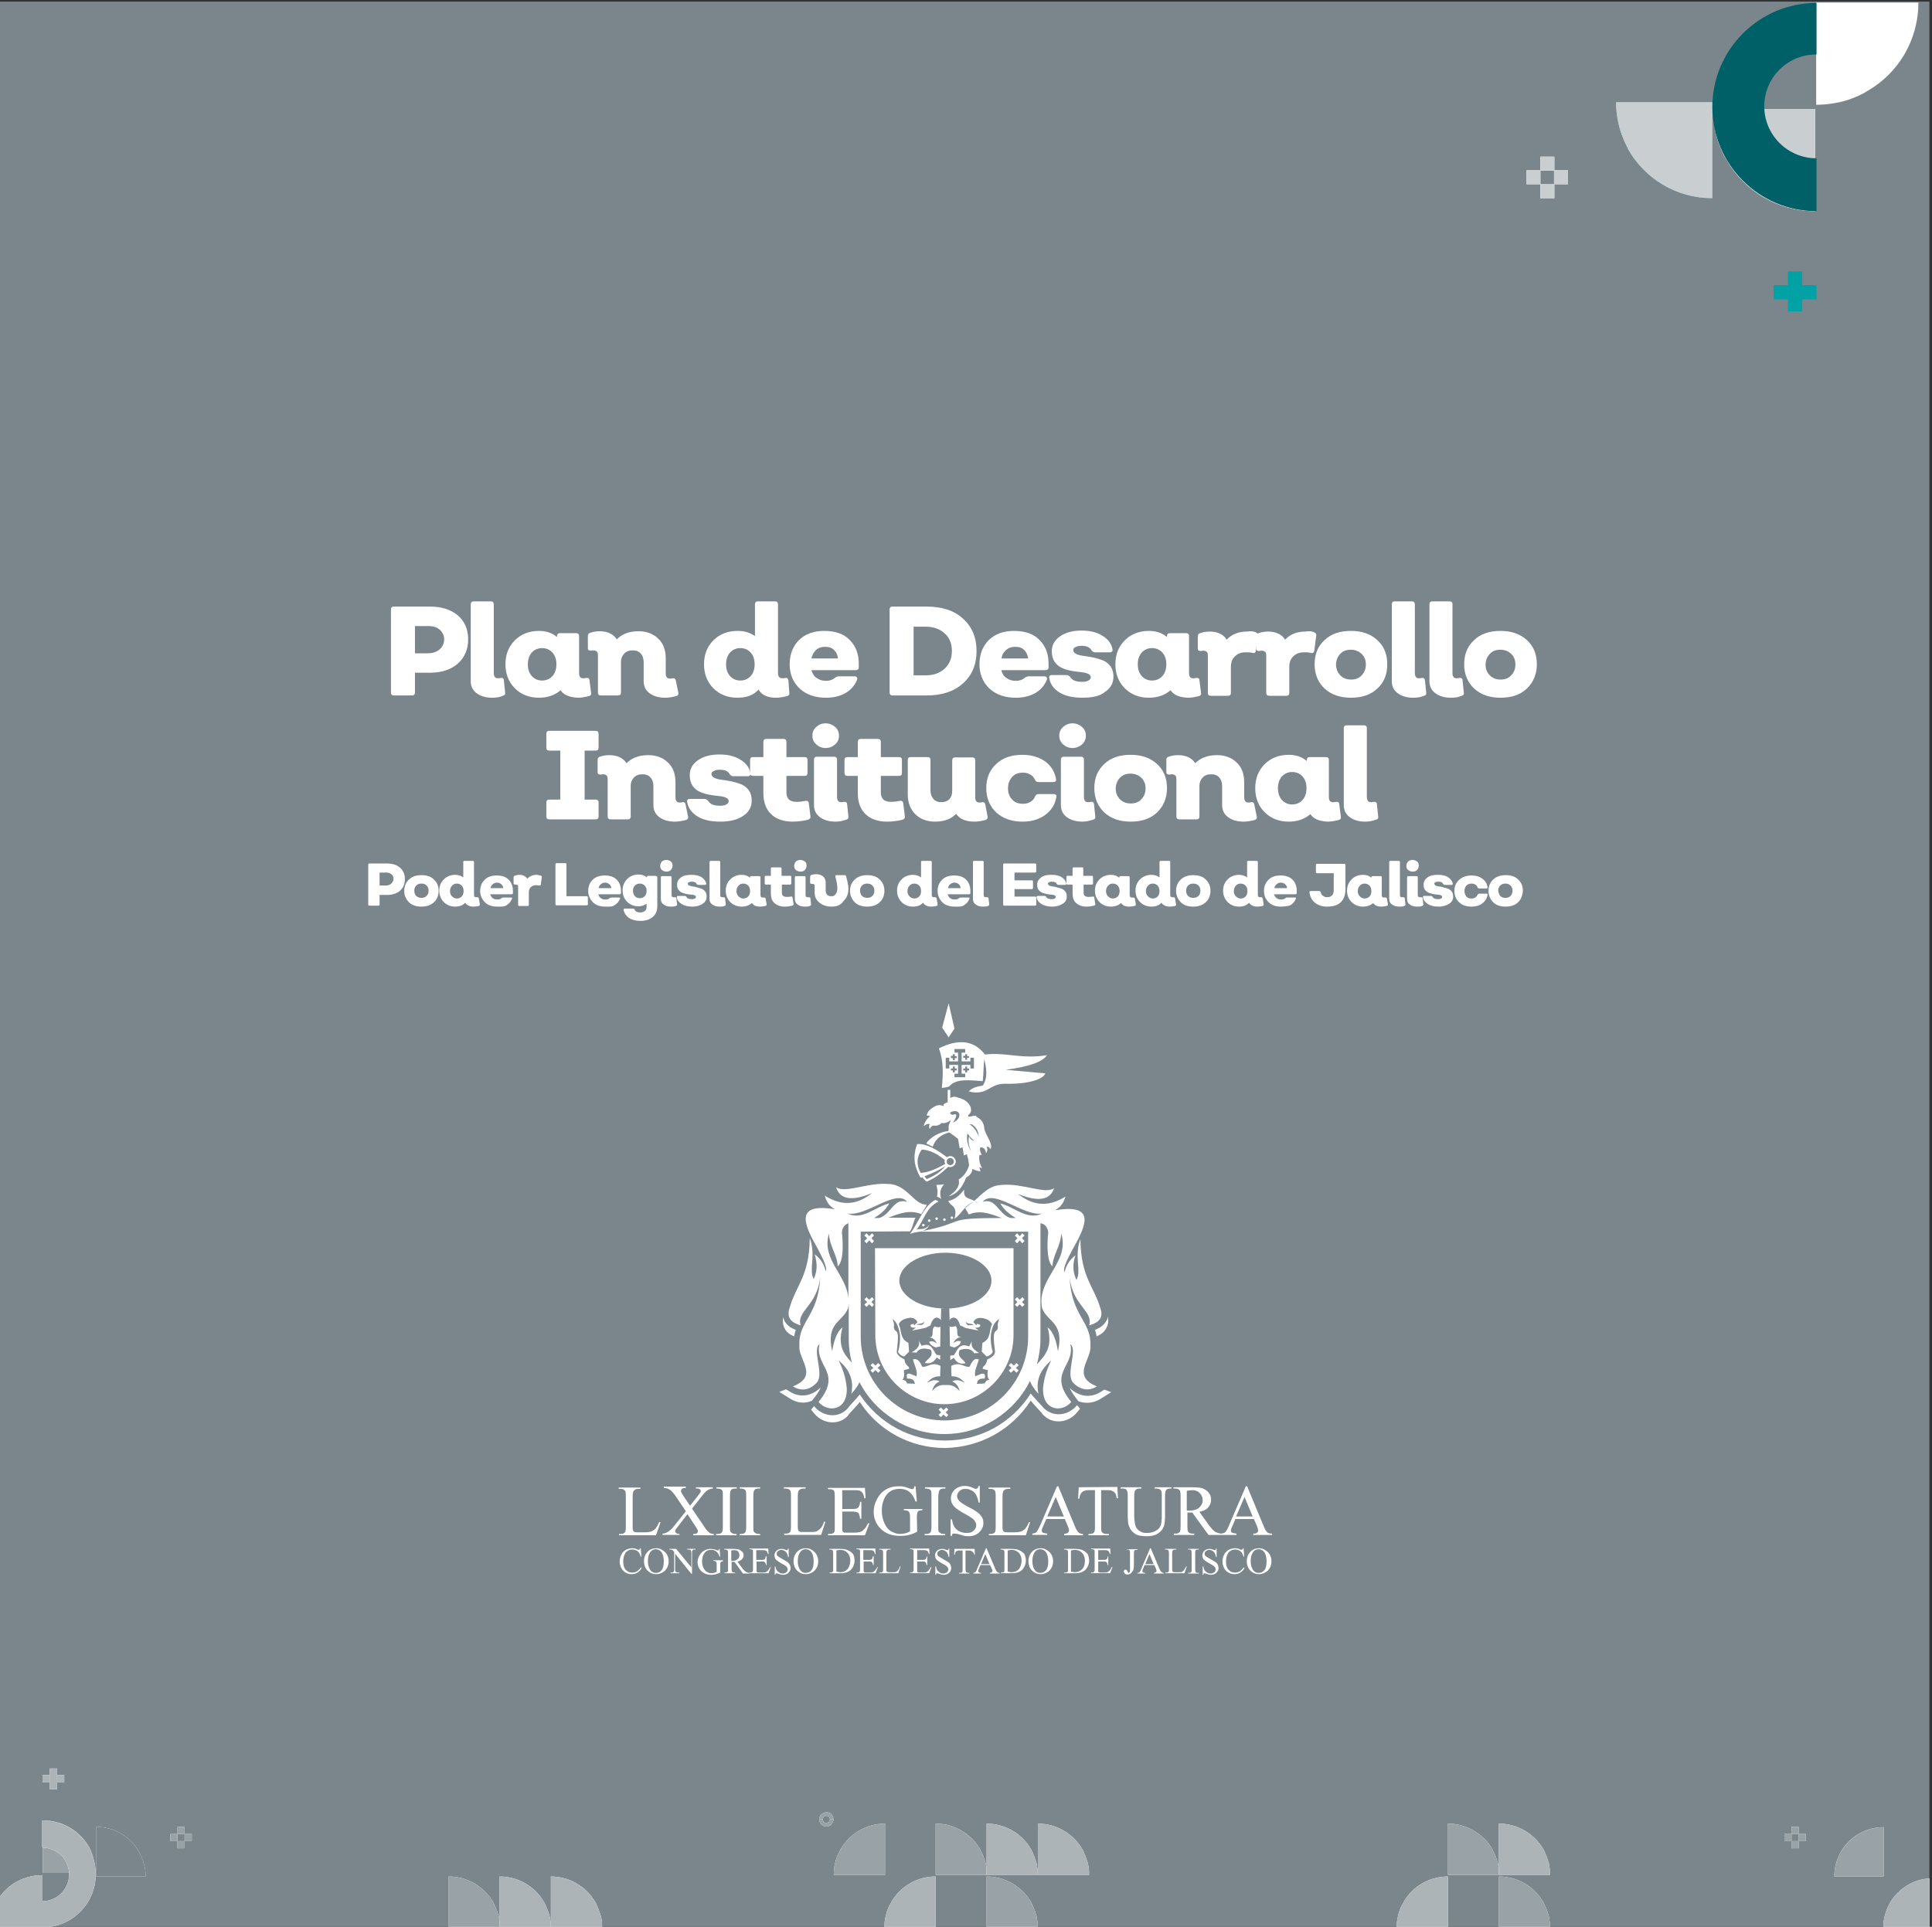 <?xml version="1.0" encoding="UTF-8"?> <svg xmlns="http://www.w3.org/2000/svg" xmlns:xlink="http://www.w3.org/1999/xlink" version="1.1" id="Capa_1" x="0px" y="0px" width="595.5px" height="594px" viewBox="0 0 595.5 594" style="enable-background:new 0 0 595.5 594;" xml:space="preserve"><rect x="0" y="0" width="595.5" height="594" fill="#333333" stroke="none"/> <style type="text/css"> .st0{fill:#7B868C;} .st1{fill:#7DC9CB;} .st2{fill:#C9CED0;} .st3{fill:#FFFFFF;} .st4{fill:#00A2A6;} .st5{fill:#006068;} .st6{fill:#ADB4B8;} .st7{fill:#99A2A7;} </style> <rect x="-0.4" y="0.5" class="st0" width="595.1" height="593.7"></rect> <g> <path class="st1" d="M527.7,61.1c-11,0-20.6-6-25.7-14.8c-0.2-0.3-0.3-0.5-0.4-0.8c-1.2-2.3-2.1-4.7-2.7-7.2 c-0.5-2.2-0.8-4.5-0.8-6.8h29.7V61.1"></path> <path class="st2" d="M527.7,61.1c-11,0-20.6-6-25.7-14.8c-0.2-0.3-0.3-0.5-0.4-0.8c-1.2-2.3-2.1-4.7-2.7-7.2 c-0.5-2.2-0.8-4.5-0.8-6.8h29.7V61.1"></path> <path class="st3" d="M559.8,0.8h31.5c0,11.7-6.3,21.9-15.8,27.3c-0.3,0.2-0.6,0.3-0.8,0.5c-2.4,1.3-5,2.3-7.7,2.9 c-2.3,0.5-4.7,0.8-7.2,0.8"></path> <path class="st3" d="M559.5,65.1c-11.7,0-21.9-6.3-27.3-15.8c-0.2-0.3-0.3-0.6-0.5-0.8c-1.3-2.4-2.3-5-2.9-7.7 c-0.5-2.3-0.8-4.7-0.8-7.2h31.5V65.1"></path> <path class="st2" d="M559.5,65.1c-11.7,0-21.9-6.3-27.3-15.8c-0.2-0.3-0.3-0.6-0.5-0.8c-1.3-2.4-2.3-5-2.9-7.7 c-0.5-2.3-0.8-4.7-0.8-7.2h31.5V65.1"></path> <rect x="546.7" y="87.9" class="st4" width="4.4" height="4.4"></rect> <rect x="555.5" y="87.9" class="st4" width="4.4" height="4.4"></rect> <rect x="551.1" y="83.7" class="st4" width="4.4" height="12.3"></rect> <path class="st5" d="M559.9,48.8L559.9,48.8c-8.9,0-16.1-7.2-16.1-16c0-8.9,7.2-16,16-16l0.1,0V0.9c-17.7,0-32.1,14.4-32.1,32.1 c0,17.7,14.4,32.1,32.1,32.1"></path> <rect x="470.5" y="52.5" class="st3" width="4.3" height="4.3"></rect> <rect x="470.5" y="52.5" class="st2" width="4.3" height="4.3"></rect> <rect x="474.8" y="56.8" class="st3" width="4.3" height="4.3"></rect> <rect x="474.8" y="56.8" class="st2" width="4.3" height="4.3"></rect> <rect x="474.8" y="48.3" class="st3" width="4.3" height="4.3"></rect> <rect x="474.8" y="48.3" class="st2" width="4.3" height="4.3"></rect> <rect x="479" y="52.5" class="st3" width="4.3" height="4.3"></rect> <rect x="479" y="52.5" class="st2" width="4.3" height="4.3"></rect> </g> <path class="st3" d="M594.8,594.3h-14.3c0-1.2,0.1-2.4,0.4-3.5c0.3-1.3,0.8-2.6,1.4-3.7c0.1-0.1,0.1-0.3,0.2-0.4 c2.5-4.3,7-7.3,12.2-7.6V594.3"></path> <path class="st6" d="M594.8,594.3h-14.3c0-1.2,0.1-2.4,0.4-3.5c0.3-1.3,0.8-2.6,1.4-3.7c0.1-0.1,0.1-0.3,0.2-0.4 c2.5-4.3,7-7.3,12.2-7.6V594.3"></path> <path class="st3" d="M580.7,578.5h-15.3c0-1.2,0.1-2.4,0.4-3.5c0.3-1.3,0.8-2.6,1.4-3.7c0.1-0.1,0.1-0.3,0.2-0.4 c2.6-4.6,7.6-7.6,13.2-7.6V578.5"></path> <path class="st7" d="M580.7,578.5h-15.3c0-1.2,0.1-2.4,0.4-3.5c0.3-1.3,0.8-2.6,1.4-3.7c0.1-0.1,0.1-0.3,0.2-0.4 c2.6-4.6,7.6-7.6,13.2-7.6V578.5"></path> <rect x="554.4" y="565.4" class="st3" width="2.2" height="2.2"></rect> <rect x="554.4" y="565.4" class="st7" width="2.2" height="2.2"></rect> <polyline class="st3" points="554.4,565.4 552.2,565.4 552.2,563.2 554.4,563.2 554.4,565.4 "></polyline> <polyline class="st7" points="554.4,565.4 552.2,565.4 552.2,563.2 554.4,563.2 554.4,565.4 "></polyline> <rect x="552.2" y="567.6" class="st3" width="2.2" height="2.2"></rect> <rect x="552.2" y="567.6" class="st7" width="2.2" height="2.2"></rect> <rect x="550" y="565.4" class="st3" width="2.2" height="2.2"></rect> <rect x="550" y="565.4" class="st7" width="2.2" height="2.2"></rect> <path class="st3" d="M272.8,578H257c0-1.2,0.1-2.5,0.4-3.6c0.3-1.4,0.8-2.7,1.5-3.9c0.1-0.1,0.2-0.3,0.2-0.4 c2.7-4.7,7.8-7.9,13.7-7.9V578"></path> <path class="st7" d="M272.8,578H257c0-1.2,0.1-2.5,0.4-3.6c0.3-1.4,0.8-2.7,1.5-3.9c0.1-0.1,0.2-0.3,0.2-0.4 c2.7-4.7,7.8-7.9,13.7-7.9V578"></path> <path class="st3" d="M304.1,578h-15.7v-15.8c5.8,0,11,3.2,13.7,7.9c0.1,0.1,0.2,0.3,0.2,0.4c0.6,1.2,1.1,2.5,1.5,3.9 c0.1,0.5,0.2,0.9,0.3,1.4V578"></path> <path class="st7" d="M304.1,578h-15.7v-15.8c5.8,0,11,3.2,13.7,7.9c0.1,0.1,0.2,0.3,0.2,0.4c0.6,1.2,1.1,2.5,1.5,3.9 c0.1,0.5,0.2,0.9,0.3,1.4V578"></path> <path class="st3" d="M319.9,578h-15.8v-15.8c5.8,0,11,3.2,13.7,7.9c0.1,0.1,0.2,0.3,0.2,0.4c0.6,1.2,1.1,2.5,1.5,3.9 C319.7,575.5,319.9,576.7,319.9,578"></path> <path class="st6" d="M319.9,578h-15.8v-15.8c5.8,0,11,3.2,13.7,7.9c0.1,0.1,0.2,0.3,0.2,0.4c0.6,1.2,1.1,2.5,1.5,3.9 C319.7,575.5,319.9,576.7,319.9,578"></path> <path class="st3" d="M319.9,594.3h-15.8v-15.8c5.8,0,11,3.2,13.7,7.9c0.1,0.1,0.2,0.3,0.2,0.4c0.6,1.2,1.1,2.5,1.5,3.9 C319.7,591.8,319.9,593,319.9,594.3"></path> <path class="st7" d="M319.9,594.3h-15.8v-15.8c5.8,0,11,3.2,13.7,7.9c0.1,0.1,0.2,0.3,0.2,0.4c0.6,1.2,1.1,2.5,1.5,3.9 C319.7,591.8,319.9,593,319.9,594.3"></path> <path class="st3" d="M335.7,578h-15.8v-15.8c5.8,0,11,3.2,13.7,7.9c0.1,0.1,0.2,0.3,0.2,0.4c0.6,1.2,1.1,2.5,1.5,3.9 C335.6,575.5,335.7,576.7,335.7,578"></path> <path class="st6" d="M335.7,578h-15.8v-15.8c5.8,0,11,3.2,13.7,7.9c0.1,0.1,0.2,0.3,0.2,0.4c0.6,1.2,1.1,2.5,1.5,3.9 C335.6,575.5,335.7,576.7,335.7,578"></path> <path class="st3" d="M154,594.3h-15.7v-15.8c5.8,0,11,3.2,13.7,7.9c0.1,0.1,0.2,0.3,0.2,0.4c0.6,1.2,1.1,2.5,1.5,3.9 c0.1,0.5,0.2,0.9,0.3,1.4V594.3"></path> <path class="st7" d="M154,594.3h-15.7v-15.8c5.8,0,11,3.2,13.7,7.9c0.1,0.1,0.2,0.3,0.2,0.4c0.6,1.2,1.1,2.5,1.5,3.9 c0.1,0.5,0.2,0.9,0.3,1.4V594.3"></path> <path class="st3" d="M169.8,594.3H154v-15.8c5.8,0,11,3.2,13.7,7.9c0.1,0.1,0.2,0.3,0.2,0.4c0.6,1.2,1.1,2.5,1.5,3.9 C169.7,591.8,169.8,593,169.8,594.3"></path> <path class="st6" d="M169.8,594.3H154v-15.8c5.8,0,11,3.2,13.7,7.9c0.1,0.1,0.2,0.3,0.2,0.4c0.6,1.2,1.1,2.5,1.5,3.9 C169.7,591.8,169.8,593,169.8,594.3"></path> <path class="st3" d="M185.6,594.3h-15.8v-15.8c5.8,0,11,3.2,13.7,7.9c0.1,0.1,0.2,0.3,0.2,0.4c0.6,1.2,1.1,2.5,1.5,3.9 C185.5,591.8,185.6,593,185.6,594.3"></path> <path class="st6" d="M185.6,594.3h-15.8v-15.8c5.8,0,11,3.2,13.7,7.9c0.1,0.1,0.2,0.3,0.2,0.4c0.6,1.2,1.1,2.5,1.5,3.9 C185.5,591.8,185.6,593,185.6,594.3"></path> <path class="st3" d="M254.7,563.1c-1.2,0-2.2-1-2.2-2.2h1.1v0c0,0.6,0.5,1.1,1.1,1.1s1.1-0.5,1.1-1.1v0h1.1 C256.9,562.1,255.9,563.1,254.7,563.1"></path> <path class="st7" d="M254.7,563.1c-1.2,0-2.2-1-2.2-2.2h1.1v0c0,0.6,0.5,1.1,1.1,1.1s1.1-0.5,1.1-1.1v0h1.1 C256.9,562.1,255.9,563.1,254.7,563.1"></path> <path class="st3" d="M256.9,560.9L256.9,560.9h-1.1v0c0-0.6-0.5-1.1-1.1-1.1s-1.1,0.5-1.1,1.1v0h-1.1c0-1.2,1-2.2,2.2-2.2 C255.9,558.6,256.9,559.6,256.9,560.9"></path> <path class="st7" d="M256.9,560.9L256.9,560.9h-1.1v0c0-0.6-0.5-1.1-1.1-1.1s-1.1,0.5-1.1,1.1v0h-1.1c0-1.2,1-2.2,2.2-2.2 C255.9,558.6,256.9,559.6,256.9,560.9"></path> <path class="st3" d="M44.9,578.5H29.6v-15.3c5.7,0,10.6,3.1,13.2,7.6c0.1,0.1,0.2,0.3,0.2,0.4c0.6,1.2,1.1,2.4,1.4,3.7 C44.8,576.1,44.9,577.3,44.9,578.5"></path> <path class="st0" d="M44.9,578.5H29.6v-15.3c5.7,0,10.6,3.1,13.2,7.6c0.1,0.1,0.2,0.3,0.2,0.4c0.6,1.2,1.1,2.4,1.4,3.7 C44.8,576.1,44.9,577.3,44.9,578.5"></path> <path class="st3" d="M13.1,594.3H-0.4v-9.1c1.4-2,3.2-3.8,5.4-5c0.1-0.1,0.3-0.2,0.4-0.2c1.2-0.7,2.6-1.2,4-1.5 c1.2-0.3,2.4-0.4,3.7-0.4v8.1c0,0,0,0,0,0l0,0L13.1,594.3C13.1,594.2,13.1,594.2,13.1,594.3L13.1,594.3"></path> <path class="st6" d="M13.1,594.3H-0.4v-9.1c1.4-2,3.2-3.8,5.4-5c0.1-0.1,0.3-0.2,0.4-0.2c1.2-0.7,2.6-1.2,4-1.5 c1.2-0.3,2.4-0.4,3.7-0.4v8.1c0,0,0,0,0,0l0,0L13.1,594.3C13.1,594.2,13.1,594.2,13.1,594.3L13.1,594.3"></path> <path class="st3" d="M28.8,572.6c-2.1-6.5-8.3-11.3-15.5-11.4v0c6,0,11.3,3.3,14.1,8.1c0.1,0.1,0.2,0.3,0.2,0.4 C28.1,570.6,28.5,571.6,28.8,572.6 M21.3,577.4h-8.1v-7.8C17.6,569.7,21.1,573.1,21.3,577.4"></path> <path class="st7" d="M28.8,572.6c-2.1-6.5-8.3-11.3-15.5-11.4v0c6,0,11.3,3.3,14.1,8.1c0.1,0.1,0.2,0.3,0.2,0.4 C28.1,570.6,28.5,571.6,28.8,572.6 M21.3,577.4h-8.1v-7.8C17.6,569.7,21.1,573.1,21.3,577.4"></path> <rect x="17.6" y="547.2" class="st3" width="2.2" height="2.3"></rect> <rect x="17.6" y="547.2" class="st6" width="2.2" height="2.3"></rect> <rect x="13.1" y="547.2" class="st3" width="2.2" height="2.3"></rect> <rect x="13.1" y="547.2" class="st6" width="2.2" height="2.3"></rect> <polyline class="st3" points="17.6,551.6 15.3,551.6 15.3,545.2 17.6,545.2 17.6,551.6 "></polyline> <polyline class="st6" points="17.6,551.6 15.3,551.6 15.3,545.2 17.6,545.2 17.6,551.6 "></polyline> <path class="st3" d="M13.1,594.2v-8.1l0,0c0,0,0,0,0,0c4.5,0,8.2-3.7,8.2-8.3c0-0.1,0-0.3,0-0.4c-0.2-4.3-3.7-7.7-8.1-7.8 c-0.1,0-0.1,0-0.2,0h0v-8.4c0.1,0,0.1,0,0.2,0c7.2,0.1,13.4,4.8,15.5,11.4c0.5,1.6,0.8,3.3,0.8,5.1 C29.6,586.8,22.2,594.2,13.1,594.2C13.1,594.2,13.1,594.2,13.1,594.2"></path> <path class="st6" d="M13.1,594.2v-8.1l0,0c0,0,0,0,0,0c4.5,0,8.2-3.7,8.2-8.3c0-0.1,0-0.3,0-0.4c-0.2-4.3-3.7-7.7-8.1-7.8 c-0.1,0-0.1,0-0.2,0h0v-8.4c0.1,0,0.1,0,0.2,0c7.2,0.1,13.4,4.8,15.5,11.4c0.5,1.6,0.8,3.3,0.8,5.1 C29.6,586.8,22.2,594.2,13.1,594.2C13.1,594.2,13.1,594.2,13.1,594.2"></path> <rect x="56.9" y="565.4" class="st3" width="2.2" height="2.2"></rect> <rect x="56.9" y="565.4" class="st7" width="2.2" height="2.2"></rect> <polyline class="st3" points="56.9,565.4 54.7,565.4 54.7,563.2 56.9,563.2 56.9,565.4 "></polyline> <polyline class="st7" points="56.9,565.4 54.7,565.4 54.7,563.2 56.9,563.2 56.9,565.4 "></polyline> <rect x="54.7" y="567.6" class="st3" width="2.2" height="2.2"></rect> <rect x="54.7" y="567.6" class="st7" width="2.2" height="2.2"></rect> <rect x="52.5" y="565.4" class="st3" width="2.2" height="2.2"></rect> <rect x="52.5" y="565.4" class="st7" width="2.2" height="2.2"></rect> <path class="st3" d="M288.4,594.3h-15.8c0-1.2,0.1-2.5,0.4-3.6c0.3-1.4,0.8-2.7,1.5-3.9c0.1-0.1,0.2-0.3,0.2-0.4 c2.7-4.7,7.8-7.9,13.7-7.9V594.3"></path> <path class="st6" d="M288.4,594.3h-15.8c0-1.2,0.1-2.5,0.4-3.6c0.3-1.4,0.8-2.7,1.5-3.9c0.1-0.1,0.2-0.3,0.2-0.4 c2.7-4.7,7.8-7.9,13.7-7.9V594.3"></path> <path class="st3" d="M462,578h-15.7v-15.8c5.8,0,11,3.2,13.7,7.9c0.1,0.1,0.2,0.3,0.2,0.4c0.6,1.2,1.1,2.5,1.5,3.9 c0.1,0.5,0.2,0.9,0.3,1.4V578"></path> <path class="st7" d="M462,578h-15.7v-15.8c5.8,0,11,3.2,13.7,7.9c0.1,0.1,0.2,0.3,0.2,0.4c0.6,1.2,1.1,2.5,1.5,3.9 c0.1,0.5,0.2,0.9,0.3,1.4V578"></path> <path class="st3" d="M477.8,578H462v-15.8c5.8,0,11,3.2,13.7,7.9c0.1,0.1,0.2,0.3,0.2,0.4c0.6,1.2,1.1,2.5,1.5,3.9 C477.6,575.5,477.8,576.7,477.8,578"></path> <path class="st6" d="M477.8,578H462v-15.8c5.8,0,11,3.2,13.7,7.9c0.1,0.1,0.2,0.3,0.2,0.4c0.6,1.2,1.1,2.5,1.5,3.9 C477.6,575.5,477.8,576.7,477.8,578"></path> <path class="st3" d="M477.8,594.3H462v-15.8c5.8,0,11,3.2,13.7,7.9c0.1,0.1,0.2,0.3,0.2,0.4c0.6,1.2,1.1,2.5,1.5,3.9 C477.6,591.8,477.8,593,477.8,594.3"></path> <path class="st7" d="M477.8,594.3H462v-15.8c5.8,0,11,3.2,13.7,7.9c0.1,0.1,0.2,0.3,0.2,0.4c0.6,1.2,1.1,2.5,1.5,3.9 C477.6,591.8,477.8,593,477.8,594.3"></path> <path class="st3" d="M446.3,594.3h-15.8c0-1.2,0.1-2.5,0.4-3.6c0.3-1.4,0.8-2.7,1.5-3.9c0.1-0.1,0.2-0.3,0.2-0.4 c2.7-4.7,7.8-7.9,13.7-7.9V594.3"></path> <path class="st6" d="M446.3,594.3h-15.8c0-1.2,0.1-2.5,0.4-3.6c0.3-1.4,0.8-2.7,1.5-3.9c0.1-0.1,0.2-0.3,0.2-0.4 c2.7-4.7,7.8-7.9,13.7-7.9V594.3"></path> <g> <path class="st3" d="M244.8,412c0.1-0.7,0.2-1.3,0.5-2c-1.2-0.5-2.7-1.2-3.5-2.8c-0.2-0.4-0.4-0.9-0.4-1.3 c-0.2,1.3-0.1,2.5,0.4,3.5C242.4,410.8,243.6,411.5,244.8,412"></path> <path class="st3" d="M288.6,365.3c0.4,1.2,0.5,2.4,0.2,3.6c0.5,0.2,0.9,0.4,1.3,0.7c-0.5-1.6-0.4-3.1,0.9-4.5 C290.2,365.2,289.4,365.3,288.6,365.3"></path> <path class="st3" d="M284.4,363c0.3,0.5,0.7,0.9,1.2,1.3c2.5-1,4.7-2.7,6.7-4.6c0.2,0.1,0.4,0.1,0.6,0.1c0.9,0,1.7-0.8,1.7-1.7 c0-0.9-0.8-1.7-1.7-1.7c-0.4,0-0.8,0.2-1.1,0.4l0-0.1c-3.2-2.4-6.3-4.2-9.1-4c-1.5,3.9-0.8,7.2,1,10.3 C283.9,363.1,284.1,363,284.4,363 M292.9,357c0.6,0,1.1,0.5,1.1,1.1c0,0.6-0.5,1.1-1.1,1.1s-1.1-0.5-1.1-1.1 C291.8,357.5,292.3,357,292.9,357 M285.6,363.5c-0.2-0.3-0.4-0.6-0.6-0.9c2.2-0.8,4.3-1.8,6.4-3.1 C290,361.2,288.1,362.5,285.6,363.5 M284.1,354.4c2.6,0.1,4.9,1.4,7.1,3.2c-0.1,0.4-0.1,0.8,0.2,1.2c-2.5,1.4-5,2.6-7.6,2.8 C282.4,359.1,282.5,356.7,284.1,354.4"></path> <path class="st3" d="M284.7,347.2c0.6-0.5,1.2-0.9,1.9-0.6c-0.4,0.5-0.2,1,0,1.5c0.2-0.5,0.5-1,1.1-1.1c0.8,0.1,1.6,0.1,2.5-0.8 c1,0.2,2-0.2,2.9-0.9c-0.2,0.5-0.4,1-0.6,1.4c-0.3,0.8,0.1,1.2-0.2,2c-2.5,0.2-5.5,1.8-6.8,3.8c0.7,0.3,1.3,0.7,2,1 c0.8-2.4,2.6-3.7,5.1-4.4c0.9,0.6,1.8,1.3,2.7,2c0.2,1,0.3,1.9,0.5,2.9c0.3-0.1,0.6-0.2,0.9-0.3c0.1,0.8,0.3,1.7,0.4,2.5 c0.3-0.1,0.6-0.2,0.9-0.4c0.1,0.5,0.3,1,0.4,1.4c0.1,0.7,0.2,1.4,0.3,2.1c-0.6,1.8-1.6,3.4-3.2,4.3c0.5,2.3-1.1,3.8-3.1,5.2 c2.7-0.7,4.3-2.9,5.4-5.8c1.4-0.7,1.8-1.7,2-2.7c0.6,0.5,1.5,0.7,2.4,0.8c-0.1-0.4-0.2-0.9-0.4-1.3c0.3,0.1,0.6,0.2,0.9,0.4 c-0.6-1.3-1.1-2.5-0.8-4.1c0.2,0,0.5-0.1,0.7-0.1c-0.7-1.3-0.6-1.9-0.4-2.3c0.9,0,1.6,0.5,1.7,1.8c0.5-0.6,0.6-1.3,0.2-1.9 c0.4-0.2,0.8,0,1.2,0.7c0.9-1.6-1.5-4.3-1.9-6.3c-0.1-1.9-1-3-2.4-3.7c-0.2-1.1-3.2,0.9-2.5-0.6c0.7-0.5,1-1.2,0.7-2.3 c-0.5-1.3-1.5-2.4-3.8-3c-0.9-0.4-1.7-0.4-2.5,0.1V336h-0.8v3.8c-0.5,0.3-1.4,0.3-1.3,1.2c-0.8-0.4-1.7-0.4-2.5,0 c-1.1,0.6-2.2,1.3-2.5,2.4c-0.1,0.2-0.1,0.3-0.2,0.5c0.4,0,0.8,0.1,1.1,0.2C285.9,344.7,285.1,345.6,284.7,347.2 M299.5,346.6 c1.9,1.2,2,2.5,2.2,3.9c-0.6-1.7-1.5-3.1-2.9-3.9H299.5z M298.2,349.4c0.6,0.9,1.3,1.7,2.1,2.3c-0.8-0.1-1.3-0.6-1.6-1.4 c-0.4,1.6,0,3.1,0.6,4.6C298.3,353.2,297.8,351.3,298.2,349.4 M293.4,342.7c2.9-0.9,3.1,2.3,0.4,3.3c1-1.6,1.6-3-0.2-2.3 C292.7,343.4,292.6,343,293.4,342.7"></path> <polyline class="st3" points="294.2,317.1 292.4,309.3 290.4,316.8 292.4,319.8 "></polyline> <path class="st3" d="M290.3,335.4c0.7-0.1,1.5-0.2,2.2-0.4c2.2-2.7,6.7-1.9,10.4-1.7c0.3-2.3,0.2-4.5,0.5-6.8 c0.6,2.7,1.2,5.7-0.5,8.2c-1.9,0.2-3.5,0.8-4.3,1.8c6,1.4,6.2-2.5,11.3-2.4c6.4,0.2,11.6-1.2,12.3-3.2c-4.1-0.4-8.1-0.7-12.2-1.1 c7.5-1,11.4-2.5,12.7-4.5c-7.8,1.3-12.8-1-19.1-0.2c-3.3-4.3-8-5-14.2-1.9C290.9,327.3,290.7,331.3,290.3,335.4 M293.1,330v-0.6 h0.6v-0.6h0.6v0.6h0.6v0.6h-0.6v0.6h-0.6V330H293.1z M298.7,330h-0.6v0.6h-0.6V330h-0.6v-0.6h0.6v-0.6h0.6v0.6h0.6V330z M298.7,325.5v0.6h-0.6v0.6h-0.6v-0.6h-0.6v-0.6h0.6V325h0.6v0.6H298.7z M293.1,325.5h0.6V325h0.6v0.6h0.6v0.6h-0.6v0.6h-0.6v-0.6 h-0.6V325.5z M291.5,328.3v-2.2h1.1v1.1h2.7v-2.7h-1.1v-1.1h3.3v1.1h-1.1v2.7h2.7v-1.1h1.1v3.3h-1.1v-1.1h-2.7v2.7h1.1v1.1h-3.3 V331h1.1v-2.7h-2.7v1.1h-1.1V328.3z"></path> <path class="st3" d="M288.3,369.9c-3.6,1.9-5.2,7-7.8,10.5c2-0.9,4.7-0.2,6-2.8c-1.7,1.9-2.7,1-4,1.5c2.3-2.9,3-6.9,6.8-8.7 C288.9,370.2,288.6,370,288.3,369.9"></path> <path class="st3" d="M286.9,416.1c1,2.3-1.2,2.7-1.8,4.1c1.2,0.2,2.5,0.2,3.6-1.7c0.4,0.2,0.7,0.5,1.1,0.7c0-0.5,0-0.9,0-1.4 c-0.4,0-0.7-0.1-1.1-0.1c-1.2-1.4-1.5-4-4.6-2.8c-0.3-0.5-0.6-1-0.9-1.6c0.4,1.2,0,2.4-2.2,3.6c0.5,0,1,0.1,1.5,0.1 C283.3,415.6,284.9,415.5,286.9,416.1"></path> <path class="st3" d="M269.8,411.6c0,11.7,9.6,21.3,21.3,21.3c11.7,0,21.3-9.6,21.3-21.3v-26.8h-42.7 M277.4,411.6 c0.1,1.8-0.1,3.5-0.6,5.2c0.4,0.7,1,1.2,1.9,1.4c0.5-0.5,1-1,1.5-1.5c-0.1-0.9-0.1-1.8-0.2-2.7c-2.8-1.4-2-3.9-3-5.8 c0.4-0.7,0.9-1.3,2.3-1.7c1.6-0.5,2.8-0.3,3.5,1.1c-0.4,0.4-0.7,0.7-1,1c-0.1-0.2-0.2-0.3-0.2-0.5c-0.3,0.1-0.6,0.2-0.9,0.3 c-0.2,0.7,0.3,1,1.6,0.9c-0.4,0.3-0.8,0.6-1.2,0.9c1.4-0.3,2.7-0.5,4-0.8c0.6-0.2,1.1-0.5,1.7-0.8c0.4-1.5,1.1-2.4,2-2.4 c0.6,0.1,1,0.4,1.2,0.8c0-1.2,0.1-2.4,0.1-3.6c0.4,0,0.9,0,1.3,0c-7.8,0-14.2-3.9-14.2-8.6c0-4.7,6.4-8.6,14.2-8.6 c7.8,0,14.2,3.9,14.2,8.6c0,4.5-5.7,8.2-13,8.6c0,1.2,0.1,2.4,0.1,3.6c0.2-0.4,0.5-0.7,1.2-0.8c0.9,0,1.6,0.8,2,2.4 c0.6,0.2,1.1,0.5,1.7,0.8c1.3,0.3,2.7,0.5,4.1,0.8c-0.4-0.3-0.8-0.6-1.2-0.9c1.3,0.1,1.8-0.3,1.6-0.9c-0.3-0.1-0.6-0.2-0.9-0.3 c-0.1,0.2-0.2,0.3-0.2,0.5c-0.3-0.3-0.7-0.7-1-1c0.7-1.4,2-1.5,3.5-1.1c1.4,0.4,1.9,1.1,2.3,1.7c-1,1.9-0.2,4.5-3,5.8 c-0.1,0.9-0.1,1.8-0.2,2.7c0.5,0.5,1,1,1.5,1.5c0.9-0.2,1.5-0.7,1.9-1.4c-0.5-1.7-0.7-3.4-0.6-5.2c0.3-2.1,0.9-4,2.6-5 c-0.3,0.8-0.6,1.6-0.4,2.5c-0.3,2.5-2-0.8-0.9,7.6c0,0.9-0.8,1.7-2.4,2.4c-0.1,0.8-0.4,1.6-1.3,2.3c0,0.2-0.1,0.4-0.1,0.6 c0.5,0.1,1,0.3,1.6,0.4c-0.3,1.8,0,2.6,0.5,3c-0.6,0-1.1,0.2-1.5,1.1c-0.8,0.1-1.6,0.1-2.4,0.1c0.2-0.9,0.4-1.7,2.4-1.6 c0.2-0.9,0.2-1.7-0.9-1.5c-0.7,0.3-1.4,0.5-2,0.8c-0.4-1.7,0.7-3.5,1.1-5.2c-1.1-0.5-2,0.2-2.8,2.2c-1.5,0.5-2.9-1.7-5.7-0.2 c0,1.1,0,2.1,0.1,3.2c1.9-0.1,3.1,0.9,4.1,2c-1.3-0.7-2.6-1.2-3.9-0.4c1.5,0.6,2,1.8,2.3,3c-1-1.2-2.3-2.1-4.2-1.9v0l-0.1,0l0,0v0 c-1.9-0.2-3.2,0.6-4.2,1.9c0.3-1.2,0.8-2.4,2.3-3c-1.3-0.8-2.6-0.3-3.9,0.4c1-1.1,2.2-2.1,4.1-2c0-1.1,0-2.1,0.1-3.2 c-2.8-1.5-4.2,0.7-5.7,0.2c-0.7-1.9-1.7-2.6-2.8-2.2c0.4,1.7,1.5,3.5,1.1,5.2c-0.7-0.3-1.4-0.5-2-0.8c-1.2-0.2-1.1,0.6-0.9,1.5 c1.9-0.1,2.2,0.7,2.4,1.6c-0.8,0-1.6-0.1-2.4-0.1c-0.3-0.9-0.9-1.1-1.5-1.1c0.5-0.4,0.7-1.2,0.5-3c0.5-0.1,1-0.3,1.6-0.4 c0-0.2-0.1-0.4-0.1-0.6c-0.9-0.7-1.3-1.5-1.3-2.3c-1.6-0.8-2.4-1.6-2.4-2.4c1.1-8.5-0.6-5.1-0.9-7.6c0.2-0.9-0.1-1.7-0.4-2.5 C276.5,407.6,277.1,409.5,277.4,411.6 M284.9,407.3c-0.2,1.9-1.8,0.8-2.4,1.2C282.9,407.8,284.5,408.4,284.9,407.3 M300.1,408.6 c-0.6-0.4-2.2,0.7-2.4-1.2C298.1,408.4,299.7,407.8,300.1,408.6"></path> <polyline class="st3" points="267.1,402.9 267.9,402.1 268.8,402.9 269.4,402.2 268.6,401.4 269.4,400.6 268.8,399.9 267.9,400.7 267.1,399.9 266.4,400.6 267.3,401.4 266.4,402.2 "></polyline> <polyline class="st3" points="270.7,420.2 269.8,421 269,420.2 268.3,420.9 269.2,421.7 268.3,422.5 269,423.2 269.8,422.4 270.7,423.2 271.4,422.5 270.5,421.7 271.4,420.9 "></polyline> <polyline class="st3" points="291.7,433.9 290.8,434.7 290,433.9 289.3,434.6 290.1,435.4 289.3,436.2 290,436.9 290.8,436.1 291.7,436.9 292.3,436.2 291.5,435.4 292.3,434.6 "></polyline> <polyline class="st3" points="267.1,383.3 267.9,382.4 268.8,383.3 269.4,382.6 268.6,381.7 269.4,380.9 268.8,380.2 267.9,381.1 267.1,380.2 266.4,380.9 267.3,381.7 266.4,382.6 "></polyline> <path class="st3" d="M293.8,375.4c0-0.2-0.2-0.4-0.4-0.4c-0.2,0-0.4,0.2-0.4,0.4c0,0.2,0.2,0.4,0.4,0.4 C293.6,375.8,293.8,375.6,293.8,375.4"></path> <path class="st3" d="M246.8,408.6c-1.4-4.4,5.1-6.1,6-14.8c-0.5,11.9-6.8,13.5-6.4,21c-0.5,4.3,6.2,9.4-2,12.6 c2.2,1.4,4.9,1.5,7.4-1.2c2.3-2.8-1.6-10.1,0.8-11.8c-1.6,6.8,7.2,8.7-0.3,17.8c2.7,3.3,8.9,2.9,8.7-4.2c-0.3-3.4-1.3-6.1-2.5-8.6 c3.1,2.6,4.8,5.8,3.9,10.3c1.3-1.4,2.1-2.6,2.5-3.6c4.9,9.5,14.9,16,26.2,16c11.5,0,21.6-6.7,26.4-16.4c0.3,1.1,1.1,2.4,2.6,4 c-1-4.4,0.8-7.6,3.9-10.3c-1.2,2.5-2.2,5.2-2.5,8.6c-0.2,7.1,6,7.5,8.7,4.2c-7.5-9.1,1.3-11-0.3-17.8c2.4,1.7-1.5,9,0.8,11.8 c2.5,2.6,5.2,2.6,7.4,1.2c-8.1-3.2-1.5-8.4-2-12.6c0.3-7.5-5.9-9.1-6.4-21c0.9,8.7,7.4,10.4,6,14.8c2-0.6,4.7-1.7,3.5-5.2 c-2.1-7.1-6-9.4-6.2-21.4c-2,5.4,0.4,9.7-1.2,12.6c-1.1-2.3-1.3-4.8-0.3-7.6c-1.5,1.1-2.7,2.6-3.4,5.2c-0.4-0.8-0.2-2.3,3.7-9.2 c3.4-6.4,5-11.8-6.6-9.9c2-1.1,2.7-2.6,3.2-4.2c-4.4,2.7-9.1,3.5-14.6-0.8c6.2,2.5,9.9,1.9,11.1-1.8c-2.8,2-9.6-1.6-16.1-1 c-4,0.1-6.2,3-8.5,4.9c0.4,0.2,0.7,0.4,1.1,0.7l-0.3-0.1c-2-1.8-4.3-0.7-3.9-4.1c-1.4,1.9-3,3.2-4.9,3.5c0.6,1.8,3,1.3,1.9,5.5 c2.2-1.3,3.6-5.1,6.3-5c-1.2,0-2.1,0.9-3,1.8c0.4,0.6,0.7,1.2,1.1,1.9c3.7-1.5,6.9-0.1,10.2,1.1c-19.2,0-9.9,1.3-25.5,4.2h33.6 v32.4c0,14.2-11.6,25.8-25.8,25.8c-14.2,0-25.8-11.6-25.8-25.8v-32.4l15.2-0.1c0.9-1.3,0.9-2.7,1.7-4.2h-8.4 c3.2-1.2,6.5-2.6,10.2-1.1c0.6-1,1.1-1.9,1.7-2.9c-4,0.1-6.1-6.3-11.9-6.4c-6.5-0.5-13.3,3-16.1,1c1.2,3.8,4.9,4.4,11.1,1.8 c-5.5,4.4-10.2,3.5-14.6,0.8c0.5,1.6,1.1,3.1,3.2,4.2c-11.5-1.9-10,3.5-6.6,9.9c3.9,6.9,4.1,8.5,3.7,9.2c-0.6-2.6-1.9-4.1-3.4-5.2 c0.9,2.8,0.8,5.3-0.3,7.6c-1.6-2.9,0.8-7.2-1.2-12.6c-0.2,11.9-4.1,14.2-6.2,21.4C242.1,406.9,244.8,408,246.8,408.6 M323.1,379.8 c-0.5,5.1-0.2,9.3,1.3,10.6c0.1-3.5,2.5-6.1,2.7-10.1c2.8,9-7.7,13.9-5.9,23c1.7,4.4,6.9,4.3,4.9,13.3c-0.5-3.2-1.4-6-3.2-7.4 c1.8,6.3-1.1,9-3.3,11.4c0.7-2.5,1.1-5.2,1.1-8v-35.5C321.9,377.3,322.8,378.1,323.1,379.8 M313.1,375.5h-1.6 c-3.8-1.1-4.4-6.3-8.6-5c3.5-4.2,12.6,4.6,18.3,3.6c-4.6,2.3-8.6-2.1-12.9-3.1C309.4,372.9,311.1,374.3,313.1,375.5 M259.7,409.2 c-1.8,1.4-2.7,4.2-3.2,7.4c-2-9,3.2-8.9,4.9-13.3c0.1-0.5,0.2-1,0.2-1.5v10.8c0,2.6,0.3,5.1,1,7.5 C260.4,417.8,258,415.1,259.7,409.2 M279.6,370.5c-4.2-1.3-4.8,3.8-8.6,5h-1.6c2-1.2,3.7-2.6,4.7-4.5c-4.3,1-8.3,5.4-12.9,3.1 C267,375.2,276.2,366.3,279.6,370.5 M255.5,380.3c0.2,4,2.6,6.6,2.7,10.1c1.6-1.3,1.8-5.5,1.3-10.6c0.2-1.6,1-2.3,2-2.7v23.3 C261.1,393.1,253.1,388.4,255.5,380.3"></path> <path class="st3" d="M291.1,376.4c0.2,0,0.4-0.2,0.4-0.4c0-0.2-0.2-0.4-0.4-0.4c-0.2,0-0.4,0.2-0.4,0.4 C290.7,376.2,290.9,376.4,291.1,376.4"></path> <polyline class="st3" points="313.5,402.9 314.3,402.1 315.1,402.9 315.8,402.2 315,401.4 315.8,400.6 315.1,399.9 314.3,400.7 313.5,399.9 312.8,400.6 313.6,401.4 312.8,402.2 "></polyline> <path class="st3" d="M284.2,377.7c0,0.2,0.2,0.4,0.4,0.4c0.2,0,0.4-0.2,0.4-0.4c0-0.2-0.2-0.4-0.4-0.4 C284.4,377.3,284.2,377.4,284.2,377.7"></path> <path class="st3" d="M288.3,375.7c0,0.2,0.2,0.4,0.4,0.4c0.2,0,0.4-0.2,0.4-0.4c0-0.2-0.2-0.4-0.4-0.4 C288.5,375.3,288.3,375.5,288.3,375.7"></path> <path class="st3" d="M288.8,414.2c-0.9-0.7-1.7-0.9-2.4-0.5c0.2,0.7,0.9,1.3,2,1.7c0.5-0.1,0.9-0.2,1.4-0.3c0-2,0.1-4.1,0.1-6.1 c-0.3,0.2-0.8,0.3-1.8-0.1c-1.4,1.1,0.3,3.4-1.8,3.4C287.4,412.3,288.2,413,288.8,414.2"></path> <path class="st3" d="M286,376.3c0,0.2,0.2,0.4,0.4,0.4c0.2,0,0.4-0.2,0.4-0.4c0-0.2-0.2-0.4-0.4-0.4 C286.2,375.9,286,376.1,286,376.3"></path> <polyline class="st3" points="313.5,383.3 314.3,382.4 315.1,383.3 315.8,382.6 315,381.7 315.8,380.9 315.1,380.2 314.3,381.1 313.5,380.2 312.8,380.9 313.6,381.7 312.8,382.6 "></polyline> <path class="st3" d="M294.2,415.4c1.2-0.5,1.8-1,2-1.8c-0.7-0.4-1.5-0.2-2.4,0.5c0.6-1.2,1.4-1.8,2.5-1.9c-2.2-0.1-0.5-2.3-1.8-3.4 c-1,0.4-1.5,0.3-1.8,0.1c0,2.1,0.1,4.1,0.1,6.1C293.3,415.2,293.7,415.3,294.2,415.4"></path> <path class="st3" d="M294,417.8c-0.4,0-0.7,0.1-1.1,0.1c0,0.5,0,0.9,0,1.4c0.4-0.2,0.7-0.5,1.1-0.7c1.1,1.9,2.3,1.9,3.6,1.7 c-0.6-1.4-2.8-1.8-1.8-4.1c2-0.6,3.6-0.5,4.5,1c0.5,0,1-0.1,1.5-0.1c-2.2-1.2-2.6-2.4-2.2-3.6c-0.3,0.5-0.6,1-0.9,1.6 C295.5,413.8,295.1,416.4,294,417.8"></path> <polyline class="st3" points="311.6,420.2 310.9,420.9 311.8,421.7 310.9,422.5 311.6,423.2 312.5,422.4 313.3,423.2 314,422.5 313.1,421.7 314,420.9 313.3,420.2 312.5,421 "></polyline> <path class="st3" d="M317.7,431.8c0.4,0.5,0.8,0.9,1.2,1.4l2.1,2.3c0.2,0.3,0.5,0.7,0.8,0.9c1.2,1.2,2.7,1.8,4.5,1.8 c2.1,0,4.2-1,5.6-2.7l1-1.2l-0.9-1.1l-0.1,0.1c-1.4,1.7-3.5,2.7-5.6,2.7c-1.7,0-3.3-0.7-4.5-1.8c-0.3-0.3-0.5-0.6-0.8-0.9l-2.1-2.3 c-0.5-0.5-0.9-1-1.2-1.4c-5.8,9.1-15.6,14.5-26.4,14.5c-10.7,0-20.4-5.3-26.3-14.2c-0.3,0.4-0.7,0.8-1,1.2l-2.2,2.4 c-0.2,0.3-0.4,0.6-0.7,0.9c-1.2,1.2-2.7,1.9-4.5,1.9c-2.1,0-4.2-1-5.6-2.7l-0.1-0.1l-0.9,1.1l1,1.2c1.4,1.7,3.5,2.7,5.6,2.7 c1.7,0,3.3-0.6,4.5-1.8c0.3-0.3,0.5-0.6,0.7-0.9l2.2-2.4c0.4-0.4,0.7-0.8,1-1.2c5.8,8.9,15.6,14.2,26.3,14.2 C302,446.2,311.8,440.9,317.7,431.8"></path> <path class="st3" d="M250.3,431.8l0.6-0.8c1.1-1.3,1.7-2.4,2.1-3.3c-2.9,2.8-6.4,3.3-9.6,1.3l-1.1-0.7l-2.1,0.8l3.2,2 C245.7,432.6,248.1,432.8,250.3,431.8"></path> <path class="st3" d="M339.3,431.2l3.2-2l-2.1-0.8l-1.1,0.7c-3.2,2-6.7,1.5-9.6-1.2c0.4,0.9,1.1,2,2.1,3.3l0.6,0.8 C334.7,432.8,337.1,432.6,339.3,431.2"></path> <path class="st3" d="M338,412c1.1-0.5,2.3-1.2,3-2.6c0.6-1,0.7-2.2,0.5-3.5c-0.1,0.5-0.2,0.9-0.5,1.3c-0.8,1.5-2.3,2.3-3.5,2.8 C337.8,410.7,337.9,411.4,338,412"></path> <path class="st3" d="M203.6,469.3l-0.4-0.1c-0.4,0.9-0.8,1.6-1.1,2c-0.4,0.4-0.8,0.7-1.3,0.9c-0.5,0.2-1.3,0.3-2.4,0.3h-1.1 c-1,0-1.5,0-1.7-0.1c-0.2-0.1-0.3-0.2-0.4-0.3c-0.1-0.2-0.2-0.6-0.2-1.2v-9.3c0-0.9,0.1-1.4,0.2-1.7c0.1-0.2,0.3-0.4,0.6-0.6 c0.3-0.2,0.9-0.2,1.6-0.2v-0.4h-6.7v0.4h0.6c0.6,0,1,0.2,1.3,0.5c0.2,0.2,0.3,0.8,0.3,1.7v9.5c0,0.8-0.1,1.4-0.2,1.6 c-0.3,0.4-0.7,0.6-1.3,0.6h-0.6v0.4h11.4"></path> <path class="st3" d="M209.5,472.9c-0.6,0-0.9-0.1-1.1-0.3c-0.2-0.2-0.3-0.3-0.3-0.6l0.1-0.4c0.1-0.1,0.3-0.4,0.6-0.8l3.1-4l2.5,3.8 c0.3,0.5,0.5,0.8,0.6,1c0.1,0.2,0.1,0.3,0.1,0.5l-0.1,0.4l-0.4,0.3c-0.2,0.1-0.5,0.1-0.9,0.1v0.4h6.3v-0.4c-0.7,0-1.2-0.2-1.6-0.6 c-0.4-0.3-1.1-1.2-1.9-2.5l-3.2-4.7l2.9-3.7c0.6-0.8,1.1-1.3,1.4-1.6c0.3-0.3,0.7-0.5,1.1-0.7c0.3-0.1,0.6-0.2,1-0.2v-0.4h-5.2v0.4 c0.5,0,0.9,0,1,0.1c0.2,0.1,0.3,0.2,0.4,0.3l0.1,0.4l-0.1,0.4c-0.1,0.1-0.3,0.4-0.6,0.8l-2.6,3.3l-2.3-3.4 c-0.3-0.5-0.5-0.9-0.5-1.2c0-0.2,0.1-0.4,0.3-0.6c0.2-0.2,0.6-0.3,1.2-0.3v-0.4h-6.8v0.4c0.7,0,1.3,0.2,1.9,0.6 c0.6,0.4,1.2,1.1,2,2.3l2.9,4.3l-3.5,4.4c-0.5,0.7-1,1.2-1.4,1.5c-0.4,0.3-0.8,0.6-1.3,0.8c-0.3,0.1-0.6,0.2-1,0.2v0.4h5.2"></path> <path class="st3" d="M227.1,472.9h-0.5c-0.4,0-0.7-0.1-1-0.3c-0.2-0.1-0.4-0.3-0.5-0.5c-0.1-0.2-0.1-0.7-0.1-1.5v-9.5 c0-0.9,0.1-1.4,0.3-1.7c0.3-0.4,0.7-0.5,1.3-0.5h0.5v-0.4h-6.3v0.4h0.5c0.3,0,0.7,0.1,1,0.3c0.2,0.1,0.4,0.3,0.4,0.5 c0.1,0.2,0.1,0.7,0.1,1.5v9.5c0,0.9-0.1,1.4-0.3,1.7c-0.3,0.4-0.7,0.5-1.3,0.5h-0.5v0.4h6.3"></path> <path class="st3" d="M234.3,472.9h-0.5c-0.4,0-0.7-0.1-1-0.3c-0.2-0.1-0.4-0.3-0.5-0.5c-0.1-0.2-0.1-0.7-0.1-1.5v-9.5 c0-0.9,0.1-1.4,0.3-1.7c0.3-0.4,0.7-0.5,1.3-0.5h0.5v-0.4H228v0.4h0.5c0.3,0,0.7,0.1,1,0.3c0.2,0.1,0.4,0.3,0.4,0.5 c0.1,0.2,0.1,0.7,0.1,1.5v9.5c0,0.9-0.1,1.4-0.3,1.7c-0.3,0.4-0.7,0.5-1.3,0.5H228v0.4h6.3"></path> <path class="st3" d="M252.9,471.2c-0.4,0.4-0.8,0.7-1.2,0.9c-0.5,0.2-1.3,0.2-2.4,0.2h-1.1c-0.9,0-1.5,0-1.7-0.1 c-0.2-0.1-0.3-0.2-0.4-0.3c-0.1-0.2-0.2-0.6-0.2-1.2v-9.3c0-0.9,0.1-1.4,0.2-1.7c0.1-0.2,0.3-0.4,0.6-0.6c0.3-0.2,0.9-0.2,1.6-0.2 v-0.4h-6.7v0.4h0.6c0.6,0,1,0.2,1.3,0.5c0.2,0.2,0.3,0.8,0.3,1.7v9.5c0,0.8-0.1,1.4-0.2,1.6c-0.3,0.4-0.7,0.6-1.3,0.6h-0.6v0.4 h11.4l1.3-4l-0.4-0.1C253.7,470.1,253.3,470.8,252.9,471.2"></path> <path class="st3" d="M268,469.6h-0.4c-0.5,0.9-0.9,1.6-1.4,2c-0.3,0.3-0.7,0.6-1.1,0.7c-0.4,0.1-1,0.2-1.8,0.2h-2.5 c-0.4,0-0.7,0-0.8-0.1l-0.3-0.3c-0.1-0.1-0.1-0.5-0.1-1.2v-4.9h3.2c0.6,0,1.1,0.1,1.4,0.2c0.3,0.1,0.5,0.3,0.6,0.6 c0.1,0.2,0.2,0.7,0.3,1.4h0.4V463h-0.4c0,0.8-0.3,1.4-0.6,1.8c-0.3,0.3-0.8,0.4-1.7,0.4h-3.2v-5.8h4c0.7,0,1.2,0.1,1.5,0.2 c0.4,0.2,0.6,0.4,0.8,0.7c0.2,0.3,0.4,0.8,0.5,1.6h0.4l-0.2-3.2h-11.4v0.4h0.5c0.6,0,1,0.1,1.3,0.4c0.2,0.2,0.3,0.8,0.3,1.7v9.6 c0,0.7,0,1.2-0.1,1.4c-0.1,0.2-0.2,0.4-0.5,0.5c-0.3,0.2-0.6,0.2-1,0.2h-0.5v0.4h11.4"></path> <path class="st3" d="M282.6,467.8c0-0.8,0.1-1.3,0.2-1.6c0.2-0.4,0.6-0.6,1.2-0.6h0.3v-0.4h-5.7v0.4c0.6,0,1,0.1,1.2,0.2 c0.2,0.1,0.4,0.3,0.5,0.5c0.1,0.2,0.2,0.7,0.2,1.5v4.3c-0.5,0.3-1,0.5-1.5,0.6c-0.5,0.1-1,0.2-1.6,0.2c-0.9,0-1.8-0.3-2.7-0.8 c-0.9-0.5-1.6-1.4-2.1-2.5c-0.5-1.2-0.8-2.4-0.8-3.9c0-1.7,0.4-3.2,1.2-4.5c1-1.5,2.4-2.2,4.3-2.2c1.4,0,2.5,0.4,3.4,1.3 c0.6,0.6,1.1,1.5,1.5,2.6h0.4l-0.4-4.7h-0.4c0,0.4-0.1,0.6-0.2,0.7l-0.4,0.2c-0.1,0-0.4-0.1-0.8-0.2c-0.8-0.3-1.4-0.5-1.9-0.6 c-0.4-0.1-0.9-0.1-1.5-0.1c-1.5,0-2.7,0.3-3.8,0.9c-1.3,0.8-2.3,1.8-3,3.3c-0.6,1.2-0.9,2.4-0.9,3.7c0,1.8,0.6,3.4,1.7,4.7 c1.5,1.8,3.6,2.7,6.5,2.7c1,0,1.9-0.1,2.7-0.3c0.8-0.2,1.6-0.5,2.5-1"></path> <path class="st3" d="M289.6,459.4c0.3-0.4,0.7-0.5,1.3-0.5h0.5v-0.4h-6.3v0.4h0.5c0.3,0,0.7,0.1,1,0.3c0.2,0.1,0.4,0.3,0.4,0.5 c0.1,0.2,0.1,0.7,0.1,1.5v9.5c0,0.9-0.1,1.4-0.3,1.7c-0.3,0.4-0.7,0.5-1.3,0.5h-0.5v0.4h6.3v-0.4h-0.5c-0.4,0-0.7-0.1-1-0.3 c-0.2-0.1-0.4-0.3-0.5-0.5c-0.1-0.2-0.1-0.7-0.1-1.5v-9.5C289.3,460.2,289.4,459.7,289.6,459.4"></path> <path class="st3" d="M294.6,472.8c0.2,0,0.6,0.1,1.3,0.3c0.7,0.2,1.2,0.4,1.4,0.4c0.4,0.1,0.8,0.1,1.2,0.1c1.4,0,2.5-0.4,3.3-1.2 c0.9-0.8,1.3-1.8,1.3-2.9c0-0.6-0.1-1.2-0.4-1.7c-0.3-0.5-0.7-1-1.2-1.4c-0.5-0.4-1.4-1-2.8-1.7c-1.7-0.9-2.8-1.6-3.2-2.2 c-0.3-0.4-0.5-0.8-0.5-1.2c0-0.6,0.2-1.1,0.7-1.6c0.5-0.5,1.1-0.7,1.9-0.7c0.7,0,1.3,0.2,1.9,0.5c0.6,0.3,1.1,0.8,1.4,1.4 c0.3,0.6,0.6,1.4,0.7,2.3h0.4v-5.1h-0.4c-0.1,0.3-0.2,0.6-0.3,0.7c-0.1,0.1-0.3,0.2-0.5,0.2c-0.2,0-0.5-0.1-0.9-0.3 c-0.9-0.4-1.7-0.6-2.5-0.6c-1.3,0-2.3,0.4-3.1,1.1c-0.8,0.8-1.2,1.7-1.2,2.7c0,0.6,0.1,1.2,0.4,1.7c0.3,0.5,0.7,1,1.2,1.4 c0.5,0.4,1.4,1,2.7,1.7c1.3,0.7,2,1.2,2.3,1.4c0.4,0.3,0.7,0.7,0.9,1c0.2,0.4,0.3,0.7,0.3,1.1c0,0.7-0.3,1.2-0.8,1.7 c-0.5,0.5-1.2,0.7-2.2,0.7c-0.8,0-1.5-0.2-2.2-0.5c-0.7-0.3-1.1-0.8-1.5-1.3c-0.3-0.5-0.6-1.3-0.8-2.4h-0.4v5.1h0.4 c0.1-0.3,0.1-0.6,0.2-0.7C294.3,472.8,294.4,472.8,294.6,472.8"></path> <path class="st3" d="M317.2,469.2c-0.4,0.9-0.8,1.6-1.1,2c-0.4,0.4-0.8,0.7-1.3,0.9c-0.5,0.2-1.3,0.3-2.4,0.3h-1.1 c-0.9,0-1.5,0-1.7-0.1c-0.2-0.1-0.3-0.2-0.4-0.3c-0.1-0.2-0.2-0.6-0.2-1.2v-9.3c0-0.9,0.1-1.4,0.2-1.7c0.1-0.2,0.3-0.4,0.6-0.6 c0.3-0.2,0.9-0.2,1.6-0.2v-0.4h-6.7v0.4h0.6c0.6,0,1,0.2,1.3,0.5c0.2,0.2,0.3,0.8,0.3,1.7v9.5c0,0.8-0.1,1.4-0.2,1.6 c-0.3,0.4-0.7,0.6-1.3,0.6h-0.6v0.4h11.4l1.3-4"></path> <path class="st3" d="M328,472.9v0.4h5.8v-0.4c-0.6,0-1.1-0.2-1.4-0.5c-0.3-0.3-0.7-0.9-1.1-1.9l-5.1-12.3h-0.4l-5.2,12.1 c-0.5,1.1-0.9,1.8-1.2,2.1c-0.2,0.2-0.6,0.3-1.2,0.4v0.4h4.6v-0.4c-0.7-0.1-1.2-0.2-1.4-0.3c-0.2-0.2-0.3-0.4-0.3-0.6 c0-0.3,0.1-0.7,0.4-1.3l1-2.3h5.7l0.9,2.1c0.3,0.7,0.4,1.2,0.4,1.5c0,0.2-0.1,0.4-0.3,0.6C329,472.7,328.6,472.8,328,472.9 M322.8,467.5l2.6-6l2.5,6H322.8z"></path> <path class="st3" d="M332.5,458.5l-0.2,3.5h0.4c0.1-0.7,0.2-1.2,0.5-1.6c0.3-0.4,0.6-0.7,1-0.8c0.3-0.1,0.8-0.2,1.5-0.2h1.8v11.3 c0,0.8-0.1,1.4-0.2,1.6c-0.3,0.4-0.7,0.6-1.3,0.6h-0.5v0.4h6.3v-0.4H341c-0.6,0-1-0.2-1.3-0.5c-0.2-0.2-0.3-0.8-0.3-1.7v-11.3h2.1 c0.6,0,1.1,0.1,1.5,0.3c0.4,0.2,0.7,0.5,0.9,0.9c0.1,0.3,0.2,0.7,0.3,1.3h0.4l-0.2-3.5"></path> <path class="st3" d="M360.5,458.9h0.6v-0.4h-5.2v0.4h0.6c0.6,0,1,0.2,1.3,0.5c0.2,0.2,0.3,0.8,0.3,1.7v6c0,1.6-0.1,2.7-0.4,3.3 c-0.3,0.7-0.8,1.2-1.6,1.6c-0.8,0.4-1.6,0.6-2.6,0.6c-0.8,0-1.4-0.1-1.9-0.4c-0.5-0.3-0.9-0.6-1.2-1c-0.3-0.4-0.5-1-0.6-1.7 c-0.1-0.7-0.2-1.4-0.2-2v-6.4c0-0.8,0.1-1.4,0.3-1.6c0.3-0.4,0.7-0.6,1.3-0.6h0.6v-0.4h-6.4v0.4h0.6c0.6,0,1,0.1,1.2,0.4 c0.3,0.3,0.4,0.9,0.4,1.8v5.8c0,1.8,0.1,3,0.4,3.6c0.3,0.9,0.9,1.7,1.8,2.3c0.8,0.6,2.1,0.8,3.7,0.8c1.5,0,2.7-0.3,3.5-0.9 c0.9-0.6,1.4-1.3,1.7-2.1c0.3-0.8,0.4-2,0.4-3.4v-6c0-0.8,0.1-1.3,0.2-1.6C359.5,459.2,359.9,458.9,360.5,458.9"></path> <path class="st3" d="M390.6,472.4c-0.3-0.3-0.7-0.9-1.1-1.9l-5.1-12.3H384l-5.2,12.1c-0.4,1.1-0.9,1.8-1.2,2.1 c-0.2,0.2-0.6,0.3-1.2,0.4c-0.8-0.1-1.4-0.3-1.9-0.6c-0.5-0.3-1.1-1-1.8-1.9l-3-4.2c1.2-0.3,2.2-0.7,2.7-1.4 c0.6-0.7,0.9-1.5,0.9-2.4c0-0.9-0.3-1.6-0.8-2.2c-0.5-0.6-1.2-1-1.9-1.3c-0.7-0.2-1.9-0.3-3.5-0.3h-5.4v0.4h0.6 c0.6,0,1,0.2,1.3,0.5c0.2,0.2,0.3,0.8,0.3,1.7v9.5c0,0.8-0.1,1.4-0.2,1.6c-0.3,0.4-0.7,0.6-1.3,0.6h-0.6v0.4h6.3v-0.4h-0.6 c-0.5,0-1-0.2-1.2-0.5c-0.2-0.2-0.3-0.8-0.3-1.7v-4.3l0.3,0l0.3,0c0.2,0,0.5,0,0.9,0l5,6.9h8.6v-0.4c-0.7-0.1-1.2-0.2-1.4-0.3 c-0.2-0.2-0.3-0.4-0.3-0.6c0-0.3,0.1-0.7,0.4-1.3l1-2.3h5.7l0.9,2.1c0.3,0.7,0.4,1.2,0.4,1.5c0,0.2-0.1,0.4-0.3,0.6 c-0.2,0.2-0.6,0.3-1.2,0.3v0.4h5.8v-0.4C391.4,472.8,390.9,472.7,390.6,472.4 M366.5,465.7l-0.3,0l-0.4,0v-6.1 c0.7-0.1,1.3-0.2,1.7-0.2c1,0,1.7,0.3,2.3,0.9c0.6,0.6,0.9,1.3,0.9,2.2c0,0.9-0.4,1.7-1.1,2.3C369,465.4,367.9,465.7,366.5,465.7 M381,467.5l2.6-6l2.5,6H381z"></path> <path class="st3" d="M196.2,484.5c-0.4,0.2-0.8,0.3-1.3,0.3c-0.6,0-1.1-0.1-1.5-0.4c-0.4-0.3-0.8-0.7-1-1.2 c-0.2-0.5-0.3-1.1-0.3-1.8c0-0.8,0.1-1.5,0.4-2.1c0.2-0.6,0.6-1,1-1.2c0.4-0.3,0.9-0.4,1.4-0.4c0.6,0,1.1,0.2,1.6,0.5 c0.4,0.3,0.8,0.9,1,1.7h0.2l-0.2-2.6h-0.2c0,0.2-0.1,0.3-0.2,0.4l-0.3,0.1c-0.1,0-0.2,0-0.3-0.1c-0.5-0.3-1.1-0.4-1.6-0.4 c-0.7,0-1.4,0.2-2,0.5c-0.6,0.4-1.1,0.8-1.4,1.5c-0.3,0.6-0.5,1.3-0.5,2.1c0,0.9,0.3,1.8,0.8,2.5c0.7,0.9,1.7,1.4,2.9,1.4 c0.7,0,1.3-0.2,1.8-0.5c0.5-0.3,1-0.8,1.3-1.5l-0.2-0.1C197,483.9,196.6,484.3,196.2,484.5"></path> <path class="st3" d="M202.3,477.3c-1,0-1.9,0.3-2.6,1c-0.8,0.8-1.2,1.8-1.2,3c0,1.2,0.4,2.2,1.1,2.9c0.7,0.7,1.6,1.1,2.7,1.1 c1,0,1.9-0.4,2.7-1.1c0.7-0.8,1.1-1.7,1.1-2.9c0-1.1-0.4-2.1-1.1-2.8C204.1,477.7,203.3,477.3,202.3,477.3 M203.9,484.1 c-0.5,0.6-1.1,0.8-1.8,0.8c-0.7,0-1.2-0.3-1.6-0.8c-0.5-0.7-0.8-1.6-0.8-2.9c0-1.2,0.3-2.1,0.8-2.8c0.4-0.5,1-0.8,1.6-0.8 c0.7,0,1.3,0.3,1.7,0.8c0.5,0.6,0.8,1.6,0.8,2.9C204.6,482.6,204.4,483.5,203.9,484.1"></path> <path class="st3" d="M211.9,477.7h0.3c0.3,0,0.5,0.1,0.7,0.2c0.1,0.1,0.2,0.4,0.2,0.9v4.4l-4.7-5.7h-2.1v0.2c0.2,0,0.4,0,0.5,0 c0.2,0.1,0.4,0.2,0.5,0.2c0.1,0.1,0.3,0.3,0.5,0.5v5.3c0,0.4,0,0.7-0.1,0.8c-0.1,0.2-0.4,0.3-0.7,0.3h-0.3v0.2h2.7v-0.2H209 c-0.3,0-0.5-0.1-0.7-0.2c-0.1-0.1-0.2-0.4-0.2-0.9v-4.7l5,6.2h0.2v-6.4c0-0.4,0-0.7,0.1-0.8c0.1-0.2,0.4-0.3,0.7-0.3h0.3v-0.2h-2.7 "></path> <path class="st3" d="M219.9,481.2c0.3,0,0.5,0,0.6,0.1l0.3,0.3c0.1,0.1,0.1,0.4,0.1,0.8v2.2c-0.2,0.1-0.5,0.2-0.8,0.3 c-0.3,0.1-0.5,0.1-0.8,0.1c-0.5,0-0.9-0.1-1.4-0.4c-0.5-0.3-0.8-0.7-1.1-1.3c-0.3-0.6-0.4-1.3-0.4-2c0-0.9,0.2-1.7,0.6-2.3 c0.5-0.8,1.2-1.2,2.2-1.2c0.7,0,1.3,0.2,1.8,0.7c0.3,0.3,0.6,0.8,0.8,1.4h0.2l-0.2-2.4h-0.2c0,0.2,0,0.3-0.1,0.4l-0.2,0.1 c-0.1,0-0.2,0-0.4-0.1c-0.4-0.2-0.7-0.3-1-0.3c-0.2,0-0.5-0.1-0.8-0.1c-0.8,0-1.4,0.2-2,0.5c-0.7,0.4-1.2,1-1.6,1.7 c-0.3,0.6-0.5,1.3-0.5,1.9c0,0.9,0.3,1.7,0.9,2.5c0.8,0.9,1.9,1.4,3.4,1.4c0.5,0,1-0.1,1.4-0.2c0.4-0.1,0.8-0.3,1.3-0.5v-2.3 c0-0.4,0-0.7,0.1-0.8c0.1-0.2,0.3-0.3,0.6-0.3h0.1V481h-3"></path> <path class="st3" d="M228.9,483.6l-1.6-2.2c0.6-0.1,1.1-0.4,1.4-0.7c0.3-0.3,0.5-0.8,0.5-1.2c0-0.4-0.1-0.8-0.4-1.1 c-0.3-0.3-0.6-0.5-1-0.7c-0.4-0.1-1-0.2-1.8-0.2h-2.8v0.2h0.3c0.3,0,0.5,0.1,0.7,0.2c0.1,0.1,0.2,0.4,0.2,0.9v4.9 c0,0.4,0,0.7-0.1,0.8c-0.1,0.2-0.4,0.3-0.7,0.3h-0.3v0.2h3.3v-0.2h-0.3c-0.3,0-0.5-0.1-0.6-0.2c-0.1-0.1-0.2-0.4-0.2-0.9v-2.2 l0.2,0l0.2,0c0.1,0,0.3,0,0.5,0l2.6,3.6h2v-0.2c-0.4,0-0.8-0.2-1-0.3C229.6,484.4,229.3,484.1,228.9,483.6 M225.7,481.2l-0.1,0 l-0.2,0V478c0.4-0.1,0.7-0.1,0.9-0.1c0.5,0,0.9,0.1,1.2,0.4c0.3,0.3,0.4,0.7,0.4,1.2c0,0.5-0.2,0.9-0.6,1.2 C227,481,226.5,481.2,225.7,481.2"></path> <path class="st3" d="M236.6,484.3c-0.2,0.2-0.4,0.3-0.6,0.4c-0.2,0.1-0.5,0.1-0.9,0.1h-1.3c-0.2,0-0.4,0-0.4-0.1l-0.2-0.2 c0-0.1,0-0.3,0-0.6v-2.5h1.7c0.3,0,0.6,0,0.7,0.1l0.3,0.3c0.1,0.1,0.1,0.3,0.2,0.7h0.2v-2.7H236c0,0.4-0.1,0.7-0.3,0.9 c-0.1,0.1-0.4,0.2-0.9,0.2h-1.7v-3h2.1c0.4,0,0.6,0,0.8,0.1c0.2,0.1,0.3,0.2,0.4,0.3c0.1,0.2,0.2,0.4,0.3,0.8h0.2l-0.1-1.7H231v0.2 h0.3c0.3,0,0.5,0.1,0.7,0.2c0.1,0.1,0.1,0.4,0.1,0.9v5c0,0.4,0,0.6-0.1,0.7l-0.2,0.3c-0.2,0.1-0.3,0.1-0.5,0.1H231v0.2h5.9l0.7-1.9 h-0.2C237.1,483.7,236.8,484,236.6,484.3"></path> <path class="st3" d="M242.8,481.6c-0.3-0.2-0.8-0.5-1.5-0.9c-0.9-0.5-1.4-0.8-1.7-1.1c-0.2-0.2-0.2-0.4-0.2-0.6 c0-0.3,0.1-0.6,0.4-0.8c0.3-0.2,0.6-0.4,1-0.4c0.3,0,0.7,0.1,1,0.3c0.3,0.2,0.6,0.4,0.7,0.7c0.2,0.3,0.3,0.7,0.4,1.2h0.2v-2.6h-0.2 c0,0.2-0.1,0.3-0.1,0.4l-0.2,0.1c-0.1,0-0.2,0-0.4-0.1c-0.5-0.2-0.9-0.3-1.3-0.3c-0.6,0-1.2,0.2-1.6,0.6c-0.4,0.4-0.6,0.9-0.6,1.4 c0,0.3,0.1,0.6,0.2,0.9c0.1,0.3,0.4,0.5,0.6,0.7c0.3,0.2,0.7,0.5,1.4,0.9c0.7,0.4,1.1,0.6,1.2,0.7c0.2,0.2,0.4,0.3,0.5,0.5 c0.1,0.2,0.2,0.4,0.2,0.6c0,0.3-0.1,0.6-0.4,0.9c-0.3,0.2-0.6,0.4-1.1,0.4c-0.4,0-0.8-0.1-1.1-0.3c-0.3-0.2-0.6-0.4-0.8-0.7 c-0.2-0.3-0.3-0.7-0.4-1.2h-0.2v2.6h0.2c0-0.2,0.1-0.3,0.1-0.4l0.2-0.1c0.1,0,0.3,0.1,0.7,0.2c0.4,0.1,0.6,0.2,0.7,0.2 c0.2,0,0.4,0.1,0.6,0.1c0.7,0,1.3-0.2,1.7-0.6c0.4-0.4,0.7-0.9,0.7-1.5c0-0.3-0.1-0.6-0.2-0.9C243.2,482,243,481.8,242.8,481.6"></path> <path class="st3" d="M248.4,477.3c-1,0-1.9,0.3-2.6,1c-0.8,0.8-1.2,1.8-1.2,3c0,1.2,0.4,2.2,1.1,2.9c0.7,0.7,1.6,1.1,2.7,1.1 c1,0,1.9-0.4,2.7-1.1c0.7-0.8,1.1-1.7,1.1-2.9c0-1.1-0.4-2.1-1.1-2.8C250.3,477.7,249.4,477.3,248.4,477.3 M250.1,484.1 c-0.5,0.6-1.1,0.8-1.8,0.8c-0.7,0-1.2-0.3-1.6-0.8c-0.5-0.7-0.8-1.6-0.8-2.9c0-1.2,0.3-2.1,0.8-2.8c0.4-0.5,1-0.8,1.6-0.8 c0.7,0,1.3,0.3,1.7,0.8c0.5,0.6,0.8,1.6,0.8,2.9C250.8,482.6,250.6,483.5,250.1,484.1"></path> <path class="st3" d="M261.3,477.9c-0.6-0.3-1.5-0.4-2.6-0.4h-3.1v0.2h0.3c0.3,0,0.5,0.1,0.7,0.2c0.1,0.1,0.2,0.4,0.2,0.9v4.9 c0,0.4,0,0.7-0.1,0.8c-0.1,0.2-0.4,0.3-0.7,0.3h-0.3v0.2h3.4c1.5,0,2.6-0.4,3.3-1.2c0.6-0.7,1-1.6,1-2.7c0-0.8-0.2-1.5-0.5-2.1 C262.4,478.6,261.9,478.1,261.3,477.9 M261.2,483.8c-0.6,0.6-1.3,0.9-2.2,0.9c-0.3,0-0.7-0.1-1.2-0.2v-6.5c0.4-0.1,0.8-0.2,1.2-0.2 c0.9,0,1.6,0.3,2.2,0.9c0.6,0.6,0.9,1.4,0.9,2.5C262,482.4,261.7,483.2,261.2,483.8"></path> <path class="st3" d="M269.6,484.3c-0.2,0.2-0.4,0.3-0.6,0.4c-0.2,0.1-0.5,0.1-0.9,0.1h-1.3c-0.2,0-0.4,0-0.4-0.1l-0.2-0.2 c0-0.1,0-0.3,0-0.6v-2.5h1.7c0.3,0,0.6,0,0.7,0.1l0.3,0.3c0.1,0.1,0.1,0.3,0.2,0.7h0.2v-2.7H269c0,0.4-0.1,0.7-0.3,0.9 c-0.1,0.1-0.4,0.2-0.9,0.2h-1.7v-3h2.1c0.4,0,0.6,0,0.8,0.1c0.2,0.1,0.3,0.2,0.4,0.3c0.1,0.2,0.2,0.4,0.3,0.8h0.2l-0.1-1.7H264v0.2 h0.3c0.3,0,0.5,0.1,0.7,0.2c0.1,0.1,0.1,0.4,0.1,0.9v5c0,0.4,0,0.6-0.1,0.7l-0.2,0.3c-0.2,0.1-0.3,0.1-0.5,0.1H264v0.2h5.9l0.7-1.9 h-0.2C270.1,483.7,269.8,484,269.6,484.3"></path> <path class="st3" d="M276.8,484.1c-0.2,0.2-0.4,0.4-0.6,0.5c-0.2,0.1-0.6,0.1-1.2,0.1h-0.6c-0.5,0-0.8,0-0.9-0.1l-0.2-0.2 c-0.1-0.1-0.1-0.3-0.1-0.6V479c0-0.5,0-0.7,0.1-0.9c0.1-0.1,0.2-0.2,0.3-0.3c0.2-0.1,0.4-0.1,0.9-0.1v-0.2H271v0.2h0.3 c0.3,0,0.5,0.1,0.7,0.2c0.1,0.1,0.2,0.4,0.2,0.9v4.9c0,0.4,0,0.7-0.1,0.8c-0.1,0.2-0.4,0.3-0.7,0.3H271v0.2h5.9l0.7-2.1l-0.2,0 C277.2,483.5,277,483.8,276.8,484.1"></path> <path class="st3" d="M286.1,484.3c-0.2,0.2-0.4,0.3-0.6,0.4c-0.2,0.1-0.5,0.1-0.9,0.1h-1.3c-0.2,0-0.4,0-0.4-0.1l-0.2-0.2 c0-0.1,0-0.3,0-0.6v-2.5h1.7c0.3,0,0.6,0,0.7,0.1c0.2,0.1,0.3,0.2,0.3,0.3c0.1,0.1,0.1,0.3,0.2,0.7h0.2v-2.7h-0.2 c0,0.4-0.1,0.7-0.3,0.9c-0.1,0.1-0.4,0.2-0.9,0.2h-1.7v-3h2.1c0.4,0,0.6,0,0.8,0.1c0.2,0.1,0.3,0.2,0.4,0.3 c0.1,0.2,0.2,0.4,0.3,0.8h0.2l-0.1-1.7h-5.9v0.2h0.3c0.3,0,0.5,0.1,0.7,0.2c0.1,0.1,0.1,0.4,0.1,0.9v5c0,0.4,0,0.6-0.1,0.7 l-0.2,0.3c-0.2,0.1-0.3,0.1-0.5,0.1h-0.3v0.2h5.9l0.7-1.9h-0.2C286.6,483.7,286.4,484,286.1,484.3"></path> <path class="st3" d="M292.3,481.6c-0.3-0.2-0.8-0.5-1.5-0.9c-0.9-0.5-1.4-0.8-1.7-1.1c-0.2-0.2-0.2-0.4-0.2-0.6 c0-0.3,0.1-0.6,0.4-0.8c0.3-0.2,0.6-0.4,1-0.4c0.3,0,0.7,0.1,1,0.3c0.3,0.2,0.6,0.4,0.7,0.7c0.2,0.3,0.3,0.7,0.4,1.2h0.2v-2.6h-0.2 c0,0.2-0.1,0.3-0.1,0.4l-0.2,0.1c-0.1,0-0.2,0-0.4-0.1c-0.5-0.2-0.9-0.3-1.3-0.3c-0.6,0-1.2,0.2-1.6,0.6c-0.4,0.4-0.6,0.9-0.6,1.4 c0,0.3,0.1,0.6,0.2,0.9c0.1,0.3,0.4,0.5,0.6,0.7c0.3,0.2,0.7,0.5,1.4,0.9c0.7,0.4,1.1,0.6,1.2,0.7c0.2,0.2,0.4,0.3,0.5,0.5 s0.2,0.4,0.2,0.6c0,0.3-0.1,0.6-0.4,0.9c-0.3,0.2-0.6,0.4-1.1,0.4c-0.4,0-0.8-0.1-1.1-0.3c-0.3-0.2-0.6-0.4-0.8-0.7 c-0.2-0.3-0.3-0.7-0.4-1.2h-0.2v2.6h0.2c0-0.2,0.1-0.3,0.1-0.4l0.2-0.1c0.1,0,0.3,0.1,0.7,0.2c0.4,0.1,0.6,0.2,0.7,0.2 c0.2,0,0.4,0.1,0.6,0.1c0.7,0,1.3-0.2,1.7-0.6c0.5-0.4,0.7-0.9,0.7-1.5c0-0.3-0.1-0.6-0.2-0.9C292.8,482,292.6,481.8,292.3,481.6"></path> <path class="st3" d="M300.3,479.3h0.2l-0.1-1.8h-6.2l-0.1,1.8h0.2c0-0.3,0.1-0.6,0.2-0.8c0.1-0.2,0.3-0.3,0.5-0.4 c0.2-0.1,0.4-0.1,0.8-0.1h0.9v5.8c0,0.4,0,0.7-0.1,0.8c-0.1,0.2-0.4,0.3-0.7,0.3h-0.3v0.2h3.2v-0.2h-0.3c-0.3,0-0.5-0.1-0.7-0.2 c-0.1-0.1-0.2-0.4-0.2-0.9V478h1.1c0.3,0,0.6,0.1,0.8,0.2c0.2,0.1,0.4,0.3,0.5,0.5C300.2,478.7,300.3,479,300.3,479.3"></path> <path class="st3" d="M306.8,483.7l-2.7-6.4h-0.2l-2.7,6.3c-0.2,0.6-0.4,0.9-0.6,1.1c-0.1,0.1-0.3,0.2-0.6,0.2v0.2h2.4v-0.2 c-0.4,0-0.6-0.1-0.7-0.2l-0.2-0.3c0-0.1,0.1-0.4,0.2-0.7l0.5-1.2h3l0.5,1.1c0.2,0.4,0.2,0.6,0.2,0.8l-0.2,0.3 c-0.1,0.1-0.3,0.1-0.6,0.2v0.2h3v-0.2c-0.3,0-0.6-0.1-0.7-0.3C307.2,484.5,307,484.2,306.8,483.7 M302.4,482.2l1.3-3.1l1.3,3.1 H302.4z"></path> <path class="st3" d="M314.1,477.9c-0.6-0.3-1.5-0.4-2.6-0.4h-3.1v0.2h0.3c0.3,0,0.5,0.1,0.7,0.2c0.1,0.1,0.2,0.4,0.2,0.9v4.9 c0,0.4,0,0.7-0.1,0.8c-0.1,0.2-0.4,0.3-0.7,0.3h-0.3v0.2h3.4c1.5,0,2.6-0.4,3.3-1.2c0.6-0.7,1-1.6,1-2.7c0-0.8-0.2-1.5-0.5-2.1 C315.2,478.6,314.7,478.1,314.1,477.9 M314,483.8c-0.6,0.6-1.3,0.9-2.2,0.9c-0.3,0-0.7-0.1-1.2-0.2v-6.5c0.4-0.1,0.8-0.2,1.2-0.2 c0.9,0,1.6,0.3,2.2,0.9c0.6,0.6,0.9,1.4,0.9,2.5C314.8,482.4,314.5,483.2,314,483.8"></path> <path class="st3" d="M320.8,477.3c-1,0-1.9,0.3-2.6,1c-0.8,0.8-1.2,1.8-1.2,3c0,1.2,0.4,2.2,1.1,2.9c0.7,0.7,1.6,1.1,2.7,1.1 c1,0,1.9-0.4,2.7-1.1c0.7-0.8,1.1-1.7,1.1-2.9c0-1.1-0.4-2.1-1.1-2.8C322.6,477.7,321.8,477.3,320.8,477.3 M322.4,484.1 c-0.5,0.6-1.1,0.8-1.8,0.8c-0.7,0-1.2-0.3-1.6-0.8c-0.5-0.7-0.8-1.6-0.8-2.9c0-1.2,0.3-2.1,0.8-2.8c0.4-0.5,1-0.8,1.6-0.8 c0.7,0,1.3,0.3,1.7,0.8c0.5,0.6,0.8,1.6,0.8,2.9C323.1,482.6,322.9,483.5,322.4,484.1"></path> <path class="st3" d="M333.7,477.9c-0.6-0.3-1.5-0.4-2.6-0.4H328v0.2h0.3c0.3,0,0.5,0.1,0.7,0.2c0.1,0.1,0.2,0.4,0.2,0.9v4.9 c0,0.4,0,0.7-0.1,0.8c-0.1,0.2-0.4,0.3-0.7,0.3H328v0.2h3.4c1.5,0,2.6-0.4,3.3-1.2c0.6-0.7,1-1.6,1-2.7c0-0.8-0.2-1.5-0.5-2.1 C334.7,478.6,334.3,478.1,333.7,477.9 M333.5,483.8c-0.6,0.6-1.3,0.9-2.2,0.9c-0.3,0-0.7-0.1-1.2-0.2v-6.5c0.4-0.1,0.8-0.2,1.2-0.2 c0.9,0,1.6,0.3,2.2,0.9c0.6,0.6,0.9,1.4,0.9,2.5C334.4,482.4,334.1,483.2,333.5,483.8"></path> <path class="st3" d="M341.9,484.3c-0.2,0.2-0.4,0.3-0.6,0.4c-0.2,0.1-0.5,0.1-0.9,0.1h-1.3c-0.2,0-0.4,0-0.4-0.1l-0.2-0.2 c0-0.1,0-0.3,0-0.6v-2.5h1.7c0.3,0,0.6,0,0.7,0.1c0.2,0.1,0.3,0.2,0.3,0.3c0.1,0.1,0.1,0.3,0.2,0.7h0.2v-2.7h-0.2 c0,0.4-0.1,0.7-0.3,0.9c-0.1,0.1-0.4,0.2-0.9,0.2h-1.7v-3h2.1c0.4,0,0.6,0,0.8,0.1c0.2,0.1,0.3,0.2,0.4,0.3 c0.1,0.2,0.2,0.4,0.3,0.8h0.2l-0.1-1.7h-5.9v0.2h0.3c0.3,0,0.5,0.1,0.7,0.2c0.1,0.1,0.1,0.4,0.1,0.9v5c0,0.4,0,0.6-0.1,0.7 l-0.2,0.3c-0.2,0.1-0.3,0.1-0.5,0.1h-0.3v0.2h5.9l0.7-1.9h-0.2C342.4,483.7,342.2,484,341.9,484.3"></path> <path class="st3" d="M347.2,477.7h0.3c0.2,0,0.4,0,0.5,0.1l0.2,0.2c0,0.1,0.1,0.4,0.1,0.8v5.2c0,0.3,0,0.5-0.1,0.7l-0.3,0.2 c-0.1,0-0.2-0.1-0.3-0.3c-0.1-0.3-0.3-0.6-0.4-0.6l-0.3-0.1c-0.2,0-0.3,0.1-0.4,0.2c-0.1,0.1-0.1,0.2-0.1,0.4 c0,0.2,0.1,0.4,0.3,0.6c0.2,0.2,0.5,0.3,0.8,0.3c0.4,0,0.8-0.1,1.1-0.4c0.3-0.3,0.5-0.6,0.7-0.9c0.1-0.4,0.2-0.8,0.2-1.4v-3.7 c0-0.5,0-0.7,0.1-0.9c0.1-0.2,0.4-0.3,0.7-0.3h0.3v-0.2h-3.3"></path> <path class="st3" d="M357.4,483.7l-2.7-6.4h-0.2l-2.7,6.3c-0.2,0.6-0.4,0.9-0.6,1.1c-0.1,0.1-0.3,0.2-0.6,0.2v0.2h2.4v-0.2 c-0.4,0-0.6-0.1-0.7-0.2l-0.2-0.3c0-0.1,0.1-0.4,0.2-0.7l0.5-1.2h3l0.5,1.1c0.1,0.4,0.2,0.6,0.2,0.8l-0.2,0.3 c-0.1,0.1-0.3,0.1-0.6,0.2v0.2h3v-0.2c-0.3,0-0.6-0.1-0.7-0.3C357.8,484.5,357.6,484.2,357.4,483.7 M353,482.2l1.3-3.1l1.3,3.1H353 z"></path> <path class="st3" d="M364.9,484.1c-0.2,0.2-0.4,0.4-0.6,0.5c-0.2,0.1-0.6,0.1-1.2,0.1h-0.6c-0.5,0-0.8,0-0.9-0.1l-0.2-0.2 c-0.1-0.1-0.1-0.3-0.1-0.6V479c0-0.5,0-0.7,0.1-0.9c0.1-0.1,0.2-0.2,0.3-0.3c0.2-0.1,0.4-0.1,0.9-0.1v-0.2h-3.5v0.2h0.3 c0.3,0,0.5,0.1,0.7,0.2c0.1,0.1,0.2,0.4,0.2,0.9v4.9c0,0.4,0,0.7-0.1,0.8c-0.1,0.2-0.4,0.3-0.7,0.3h-0.3v0.2h5.9l0.7-2.1l-0.2,0 C365.3,483.5,365.1,483.8,364.9,484.1"></path> <path class="st3" d="M366.2,477.7h0.3c0.2,0,0.4,0,0.5,0.1l0.2,0.2c0,0.1,0.1,0.4,0.1,0.8v4.9c0,0.5,0,0.8-0.1,0.9 c-0.1,0.2-0.4,0.3-0.7,0.3h-0.3v0.2h3.3v-0.2h-0.3c-0.2,0-0.3,0-0.5-0.1l-0.2-0.2c0-0.1-0.1-0.4-0.1-0.8v-4.9c0-0.5,0-0.7,0.1-0.9 c0.1-0.2,0.4-0.3,0.7-0.3h0.3v-0.2h-3.3"></path> <path class="st3" d="M374.7,481.6c-0.3-0.2-0.7-0.5-1.5-0.9c-0.9-0.5-1.4-0.8-1.7-1.1c-0.2-0.2-0.2-0.4-0.2-0.6 c0-0.3,0.1-0.6,0.4-0.8c0.3-0.2,0.6-0.4,1-0.4c0.3,0,0.7,0.1,1,0.3c0.3,0.2,0.6,0.4,0.7,0.7c0.2,0.3,0.3,0.7,0.4,1.2h0.2v-2.6h-0.2 c0,0.2-0.1,0.3-0.1,0.4l-0.2,0.1c-0.1,0-0.2,0-0.4-0.1c-0.5-0.2-0.9-0.3-1.3-0.3c-0.6,0-1.2,0.2-1.6,0.6c-0.4,0.4-0.6,0.9-0.6,1.4 c0,0.3,0.1,0.6,0.2,0.9c0.1,0.3,0.4,0.5,0.6,0.7c0.3,0.2,0.7,0.5,1.4,0.9c0.7,0.4,1.1,0.6,1.2,0.7c0.2,0.2,0.4,0.3,0.5,0.5 c0.1,0.2,0.2,0.4,0.2,0.6c0,0.3-0.1,0.6-0.4,0.9c-0.3,0.2-0.6,0.4-1.1,0.4c-0.4,0-0.8-0.1-1.1-0.3c-0.3-0.2-0.6-0.4-0.8-0.7 c-0.2-0.3-0.3-0.7-0.4-1.2h-0.2v2.6h0.2c0-0.2,0.1-0.3,0.1-0.4l0.2-0.1c0.1,0,0.3,0.1,0.7,0.2c0.4,0.1,0.6,0.2,0.7,0.2 c0.2,0,0.4,0.1,0.6,0.1c0.7,0,1.3-0.2,1.7-0.6c0.4-0.4,0.7-0.9,0.7-1.5c0-0.3-0.1-0.6-0.2-0.9C375.2,482,375,481.8,374.7,481.6"></path> <path class="st3" d="M382,484.5c-0.4,0.2-0.8,0.3-1.3,0.3c-0.6,0-1.1-0.1-1.5-0.4c-0.4-0.3-0.8-0.7-1-1.2c-0.2-0.5-0.3-1.1-0.3-1.8 c0-0.8,0.1-1.5,0.4-2.1c0.2-0.6,0.6-1,1-1.2c0.4-0.3,0.9-0.4,1.4-0.4c0.6,0,1.1,0.2,1.6,0.5c0.4,0.3,0.8,0.9,1,1.7h0.2l-0.2-2.6 h-0.2c0,0.2-0.1,0.3-0.2,0.4l-0.3,0.1c-0.1,0-0.2,0-0.3-0.1c-0.5-0.3-1.1-0.4-1.6-0.4c-0.7,0-1.4,0.2-2,0.5 c-0.6,0.4-1.1,0.8-1.4,1.5c-0.3,0.6-0.5,1.3-0.5,2.1c0,0.9,0.3,1.8,0.8,2.5c0.7,0.9,1.7,1.4,2.9,1.4c0.7,0,1.3-0.2,1.8-0.5 c0.5-0.3,1-0.8,1.3-1.5l-0.2-0.1C382.8,483.9,382.4,484.3,382,484.5"></path> <path class="st3" d="M388.1,477.3c-1,0-1.9,0.3-2.6,1c-0.8,0.8-1.2,1.8-1.2,3c0,1.2,0.4,2.2,1.1,2.9c0.7,0.7,1.6,1.1,2.7,1.1 c1,0,1.9-0.4,2.7-1.1c0.7-0.8,1.1-1.7,1.1-2.9c0-1.1-0.4-2.1-1.1-2.8C389.9,477.7,389.1,477.3,388.1,477.3 M389.7,484.1 c-0.5,0.6-1.1,0.8-1.8,0.8c-0.7,0-1.2-0.3-1.6-0.8c-0.5-0.7-0.8-1.6-0.8-2.9c0-1.2,0.3-2.1,0.8-2.8c0.4-0.5,1-0.8,1.6-0.8 c0.7,0,1.3,0.3,1.7,0.8c0.5,0.6,0.8,1.6,0.8,2.9C390.4,482.6,390.2,483.5,389.7,484.1"></path> </g> <g> <path class="st3" d="M121.4,214.4c-0.6,0-0.9-0.3-0.9-0.9v-25.6c0-0.6,0.3-0.9,0.9-0.9h11.1c3.6,0,6.4,0.9,8.6,2.7 c2.1,1.8,3.2,4.3,3.2,7.4c0,3.1-1.1,5.6-3.2,7.5c-2.2,1.9-5.1,2.8-8.7,2.8h-4.5v6.1c0,0.6-0.3,0.9-0.9,0.9H121.4z M127.9,201.4h4 c1.5,0,2.6-0.4,3.6-1.2c0.9-0.8,1.4-1.8,1.4-3.1c0-1.2-0.5-2.2-1.4-3c-0.9-0.8-2.1-1.1-3.6-1.1h-4V201.4z"></path> <path class="st3" d="M151.7,215.1c-2,0-3.6-0.5-4.8-1.4s-1.8-2.1-1.8-3.7v-23.7c0-0.6,0.3-0.9,0.9-0.9h5.3c0.6,0,0.9,0.3,0.9,0.9 v21.2c0,1,0.4,1.6,1.2,1.6c0.3,0,0.6,0,0.9-0.1c0.6-0.1,1,0.2,1,0.7l0.4,3.8c0.1,0.6-0.2,0.9-0.7,1 C153.9,215,152.8,215.1,151.7,215.1z"></path> <path class="st3" d="M182.2,213.6c0.1,0.6-0.2,0.9-0.7,1c-1.2,0.3-2.3,0.5-3.3,0.5c-2.6-0.1-4.4-0.8-5.4-2.3 c-1.9,1.6-4.1,2.3-6.7,2.3c-3,0-5.5-1-7.4-2.9c-1.9-1.9-2.9-4.4-2.9-7.4c0-3.1,1-5.5,2.9-7.4c1.9-1.9,4.4-2.9,7.4-2.9 c2.2,0,4.1,0.6,5.6,1.9v-0.3c0-0.6,0.3-0.9,0.9-0.9h5c0.6,0,0.9,0.3,0.9,0.9v11.4c0,1.1,0.4,1.6,1.2,1.6c0.4,0,0.7,0,1-0.1 c0.6-0.1,1,0.2,1,0.7L182.2,213.6z M163.9,208.4c0.8,0.9,1.9,1.4,3.2,1.4c1.3,0,2.4-0.5,3.2-1.4c0.8-0.9,1.2-2.1,1.2-3.6 c0-1.5-0.4-2.7-1.2-3.6c-0.8-0.9-1.9-1.4-3.2-1.4c-1.3,0-2.4,0.5-3.2,1.4c-0.8,0.9-1.2,2.1-1.2,3.6S163.1,207.5,163.9,208.4z"></path> <path class="st3" d="M209.1,213.6c0.1,0.5-0.2,0.9-0.7,1c-1.2,0.3-2.3,0.5-3.4,0.5c-2,0-3.6-0.5-4.8-1.4s-1.8-2.1-1.8-3.7v-5.8 c0-1.1-0.3-2.1-0.9-2.7c-0.6-0.7-1.4-1-2.5-1c-1.1,0-1.9,0.3-2.6,1c-0.6,0.6-1,1.5-1,2.6v9.4c0,0.6-0.3,0.9-0.9,0.9h-5.3 c-0.6,0-0.9-0.3-0.9-0.9v-11.4c0-0.6-0.1-1-0.3-1.2c-0.2-0.2-0.6-0.4-1.1-0.4c-0.2,0-0.4,0-0.7,0.1c-0.7,0-1-0.2-1-0.7v-3.8 c0-0.5,0.2-0.9,0.7-1c1-0.4,2.1-0.5,3.2-0.5c2.3,0.1,4,0.9,5,2.5c1.6-1.6,3.8-2.5,6.7-2.5c2.5,0,4.6,0.8,6.1,2.3 c1.6,1.5,2.3,3.6,2.3,6.1v4.6c0,1,0.4,1.6,1.2,1.6c0.4,0,0.7,0,0.9-0.1c0.6-0.1,0.9,0.2,1,0.7L209.1,213.6z"></path> <path class="st3" d="M243.3,213.6c0.1,0.5-0.2,0.9-0.7,1c-1.2,0.3-2.4,0.5-3.4,0.5c-2.6,0-4.4-0.8-5.4-2.5 c-1.5,1.7-3.7,2.5-6.5,2.5c-3,0-5.5-1-7.4-2.9c-1.9-1.9-2.9-4.4-2.9-7.4c0-3.1,1-5.5,2.9-7.4c1.9-1.9,4.4-2.9,7.4-2.9 c2.1,0,3.9,0.5,5.4,1.6v-9.8c0-0.6,0.3-0.9,0.9-0.9h5.3c0.6,0,0.9,0.3,0.9,0.9v21.2c0,1,0.4,1.6,1.3,1.6c0.4,0,0.7,0,0.9-0.1 c0.6-0.1,0.9,0.2,1,0.7L243.3,213.6z M225,208.4c0.8,0.9,1.9,1.4,3.2,1.4c1.3,0,2.4-0.5,3.2-1.4c0.8-0.9,1.2-2.1,1.2-3.6 c0-1.5-0.4-2.7-1.2-3.6c-0.8-0.9-1.9-1.4-3.2-1.4c-1.3,0-2.4,0.5-3.2,1.4c-0.8,0.9-1.2,2.1-1.2,3.6S224.2,207.5,225,208.4z"></path> <path class="st3" d="M254.6,215.1c-3.3,0-6-0.9-8.1-2.8c-2-1.9-3.1-4.4-3.1-7.5c0-3.1,1-5.6,2.9-7.5c2-1.9,4.5-2.8,7.8-2.8 c3.3,0,6,0.9,7.8,2.8c1.9,1.9,2.8,4.3,2.8,7.4c0,0.1,0,0.3,0,0.5c0,0.2,0,0.4,0,0.6c0,0.5-0.4,0.8-1,0.8h-13.6 c0.3,1,0.8,1.9,1.6,2.4c0.8,0.6,1.8,0.9,2.9,0.9s2-0.3,2.7-0.9c0.4-0.3,0.8-0.5,1.2-0.5h4.9c0.3,0,0.6,0.1,0.7,0.3 c0.1,0.2,0.2,0.4,0.1,0.7c-0.7,1.7-1.8,3.1-3.5,4.1C259,214.6,257,215.1,254.6,215.1z M250.1,203h8.2c-0.1-1-0.5-1.9-1.2-2.6 c-0.7-0.7-1.6-1-2.8-1c-1.1,0-2,0.3-2.8,1C250.8,201.1,250.3,202,250.1,203z"></path> <path class="st3" d="M285.6,187c4.7,0,8.5,1.2,11.2,3.7c2.8,2.5,4.2,5.8,4.2,10c0,4.2-1.4,7.5-4.2,10c-2.8,2.5-6.5,3.7-11.2,3.7 h-10.5c-0.6,0-0.9-0.3-0.9-0.9v-25.6c0-0.6,0.3-0.9,0.9-0.9H285.6z M285.3,208.2c2.5,0,4.4-0.7,5.9-2.1c1.5-1.4,2.2-3.2,2.2-5.4 c0-2.2-0.7-4.1-2.2-5.4c-1.5-1.4-3.5-2.1-5.9-2.1h-3.7v15H285.3z"></path> <path class="st3" d="M313.1,215.1c-3.3,0-6-0.9-8.1-2.8c-2-1.9-3.1-4.4-3.1-7.5c0-3.1,1-5.6,2.9-7.5c2-1.9,4.5-2.8,7.8-2.8 c3.3,0,6,0.9,7.8,2.8c1.9,1.9,2.8,4.3,2.8,7.4c0,0.1,0,0.3,0,0.5c0,0.2,0,0.4,0,0.6c0,0.5-0.4,0.8-1,0.8h-13.6 c0.3,1,0.8,1.9,1.6,2.4c0.8,0.6,1.8,0.9,2.9,0.9s2-0.3,2.7-0.9c0.4-0.3,0.8-0.5,1.2-0.5h4.9c0.3,0,0.6,0.1,0.7,0.3 c0.1,0.2,0.2,0.4,0.1,0.7c-0.7,1.7-1.8,3.1-3.5,4.1C317.5,214.6,315.5,215.1,313.1,215.1z M308.7,203h8.2c-0.1-1-0.5-1.9-1.2-2.6 s-1.6-1-2.8-1c-1.1,0-2,0.3-2.8,1C309.3,201.1,308.8,202,308.7,203z"></path> <path class="st3" d="M333.6,215.1c-2.8,0-5.2-0.5-7-1.6c-1.8-1.1-2.9-2.6-3.2-4.5c-0.1-0.6,0.2-0.9,0.9-0.9l4.5,0 c0.3,0,0.7,0.2,1.1,0.6c0.5,1,1.7,1.5,3.7,1.5c0.8,0,1.4-0.1,1.9-0.4s0.7-0.6,0.7-1c0-0.5-0.3-0.9-0.9-1.1 c-0.6-0.3-1.3-0.4-2.2-0.5c-0.9-0.1-1.8-0.2-2.9-0.4s-2-0.5-2.9-0.9c-0.9-0.4-1.6-1-2.2-1.8c-0.6-0.9-0.9-2-0.9-3.3 c0-1.9,0.8-3.4,2.5-4.6c1.7-1.2,3.9-1.8,6.6-1.8c2.6,0,4.8,0.5,6.5,1.6c1.7,1,2.8,2.4,3.1,4.2c0.1,0.3,0,0.5-0.2,0.7 c-0.2,0.2-0.4,0.2-0.7,0.2h-4.5c-0.4,0-0.7-0.2-1-0.5c-0.5-1-1.5-1.5-3.1-1.5c-0.8,0-1.4,0.1-1.9,0.4c-0.5,0.2-0.7,0.5-0.7,0.9 c0,0.5,0.3,0.9,0.9,1.2c0.6,0.3,1.4,0.5,2.3,0.6c0.9,0.1,1.9,0.3,3,0.5s2.1,0.6,3,0.9c0.9,0.4,1.7,1,2.3,1.8 c0.6,0.9,0.9,1.9,0.9,3.2c0,2-0.9,3.6-2.6,4.7C339.1,214.6,336.7,215.1,333.6,215.1z"></path> <path class="st3" d="M370.2,213.6c0.1,0.6-0.2,0.9-0.7,1c-1.2,0.3-2.3,0.5-3.3,0.5c-2.6-0.1-4.4-0.8-5.4-2.3 c-1.9,1.6-4.1,2.3-6.7,2.3c-3,0-5.5-1-7.4-2.9c-1.9-1.9-2.9-4.4-2.9-7.4c0-3.1,1-5.5,2.9-7.4c1.9-1.9,4.4-2.9,7.4-2.9 c2.2,0,4.1,0.6,5.6,1.9v-0.3c0-0.6,0.3-0.9,0.9-0.9h5c0.6,0,0.9,0.3,0.9,0.9v11.4c0,1.1,0.4,1.6,1.2,1.6c0.4,0,0.7,0,1-0.1 c0.6-0.1,1,0.2,1,0.7L370.2,213.6z M351.9,208.4c0.8,0.9,1.9,1.4,3.2,1.4c1.3,0,2.4-0.5,3.2-1.4c0.8-0.9,1.2-2.1,1.2-3.6 c0-1.5-0.4-2.7-1.2-3.6c-0.8-0.9-1.9-1.4-3.2-1.4c-1.3,0-2.4,0.5-3.2,1.4c-0.8,0.9-1.2,2.1-1.2,3.6S351.1,207.5,351.9,208.4z"></path> <path class="st3" d="M387,194.9c0.5,0.2,0.8,0.5,0.7,1.1l-0.6,4.6c-0.1,0.6-0.4,0.8-1,0.7c-0.7-0.2-1.4-0.2-2.1-0.2 c-1.4,0-2.5,0.4-3.3,1.2c-0.9,0.8-1.3,1.9-1.3,3.3v8c0,0.6-0.3,0.9-0.9,0.9h-5.3c-0.6,0-0.9-0.3-0.9-0.9v-11.4c0-0.6-0.1-1-0.3-1.2 c-0.2-0.2-0.6-0.4-1.1-0.4c-0.2,0-0.4,0-0.7,0.1c-0.7,0-1-0.2-1-0.7v-3.8c0-0.5,0.2-0.9,0.7-1c1.1-0.4,2.2-0.5,3.2-0.5 c2.4,0.1,4,0.9,5,2.5c1.6-1.7,3.7-2.5,6.3-2.5C385.5,194.5,386.3,194.6,387,194.9z"></path> <path class="st3" d="M405,194.9c0.5,0.2,0.8,0.5,0.7,1.1l-0.6,4.6c-0.1,0.6-0.4,0.8-1,0.7c-0.7-0.2-1.4-0.2-2.1-0.2 c-1.4,0-2.5,0.4-3.3,1.2c-0.9,0.8-1.3,1.9-1.3,3.3v8c0,0.6-0.3,0.9-0.9,0.9h-5.3c-0.6,0-0.9-0.3-0.9-0.9v-11.4c0-0.6-0.1-1-0.3-1.2 c-0.2-0.2-0.6-0.4-1.1-0.4c-0.2,0-0.4,0-0.7,0.1c-0.7,0-1-0.2-1-0.7v-3.8c0-0.5,0.2-0.9,0.7-1c1.1-0.4,2.2-0.5,3.2-0.5 c2.4,0.1,4,0.9,5,2.5c1.6-1.7,3.7-2.5,6.3-2.5C403.5,194.5,404.3,194.6,405,194.9z"></path> <path class="st3" d="M424.5,212.3c-2,1.9-4.7,2.8-8.1,2.8c-3.3,0-6-0.9-8.1-2.8c-2-1.9-3.1-4.4-3.1-7.5c0-3.1,1-5.6,3.1-7.5 c2-1.9,4.7-2.8,8.1-2.8c3.3,0,6,0.9,8.1,2.8s3.1,4.4,3.1,7.5C427.6,207.9,426.6,210.4,424.5,212.3z M413.1,208.2 c0.8,0.8,1.9,1.3,3.3,1.3c1.4,0,2.5-0.4,3.3-1.3c0.8-0.8,1.3-2,1.3-3.3s-0.4-2.5-1.3-3.3c-0.8-0.8-2-1.3-3.3-1.3 c-1.4,0-2.5,0.4-3.3,1.3c-0.8,0.8-1.3,2-1.3,3.3S412.3,207.3,413.1,208.2z"></path> <path class="st3" d="M435.6,215.1c-2,0-3.6-0.5-4.8-1.4c-1.2-0.9-1.8-2.1-1.8-3.7v-23.7c0-0.6,0.3-0.9,0.9-0.9h5.3 c0.6,0,0.9,0.3,0.9,0.9v21.2c0,1,0.4,1.6,1.2,1.6c0.3,0,0.6,0,0.9-0.1c0.6-0.1,1,0.2,1,0.7l0.4,3.8c0.1,0.6-0.2,0.9-0.7,1 C437.8,215,436.6,215.1,435.6,215.1z"></path> <path class="st3" d="M447.2,215.1c-2,0-3.6-0.5-4.8-1.4c-1.2-0.9-1.8-2.1-1.8-3.7v-23.7c0-0.6,0.3-0.9,0.9-0.9h5.3 c0.6,0,0.9,0.3,0.9,0.9v21.2c0,1,0.4,1.6,1.2,1.6c0.3,0,0.6,0,0.9-0.1c0.6-0.1,1,0.2,1,0.7l0.4,3.8c0.1,0.6-0.2,0.9-0.7,1 C449.4,215,448.3,215.1,447.2,215.1z"></path> <path class="st3" d="M470.6,212.3c-2,1.9-4.7,2.8-8.1,2.8c-3.3,0-6-0.9-8.1-2.8c-2-1.9-3.1-4.4-3.1-7.5c0-3.1,1-5.6,3.1-7.5 c2-1.9,4.7-2.8,8.1-2.8c3.3,0,6,0.9,8.1,2.8s3.1,4.4,3.1,7.5C473.7,207.9,472.6,210.4,470.6,212.3z M459.2,208.2 c0.8,0.8,1.9,1.3,3.3,1.3c1.4,0,2.5-0.4,3.3-1.3c0.8-0.8,1.3-2,1.3-3.3s-0.4-2.5-1.3-3.3c-0.8-0.8-2-1.3-3.3-1.3 c-1.4,0-2.5,0.4-3.3,1.3c-0.8,0.8-1.3,2-1.3,3.3S458.3,207.3,459.2,208.2z"></path> </g> <g> <path class="st3" d="M169.3,252.6c-0.6,0-0.9-0.3-0.9-0.9v-4.3c0-0.6,0.3-0.9,0.9-0.9h3.4v-15.1h-3.4c-0.6,0-0.9-0.3-0.9-0.9v-4.3 c0-0.6,0.3-0.9,0.9-0.9h14.3c0.6,0,0.9,0.3,0.9,0.9v4.3c0,0.6-0.3,0.9-0.9,0.9h-3.4v15.1h3.4c0.6,0,0.9,0.3,0.9,0.9v4.3 c0,0.6-0.3,0.9-0.9,0.9H169.3z"></path> <path class="st3" d="M212.1,251.8c0.1,0.5-0.2,0.9-0.7,1c-1.2,0.3-2.3,0.5-3.4,0.5c-2,0-3.6-0.5-4.8-1.4s-1.8-2.1-1.8-3.7v-5.8 c0-1.1-0.3-2.1-0.9-2.7c-0.6-0.7-1.4-1-2.5-1c-1.1,0-1.9,0.3-2.6,1c-0.6,0.6-1,1.5-1,2.6v9.4c0,0.6-0.3,0.9-0.9,0.9h-5.3 c-0.6,0-0.9-0.3-0.9-0.9v-11.4c0-0.6-0.1-1-0.3-1.2c-0.2-0.2-0.6-0.4-1.1-0.4c-0.2,0-0.4,0-0.7,0.1c-0.7,0-1-0.2-1-0.7v-3.8 c0-0.5,0.2-0.9,0.7-1c1-0.4,2.1-0.5,3.2-0.5c2.3,0.1,4,0.9,5,2.5c1.6-1.6,3.8-2.5,6.7-2.5c2.5,0,4.6,0.8,6.1,2.3 c1.6,1.5,2.3,3.6,2.3,6.1v4.6c0,1,0.4,1.6,1.2,1.6c0.4,0,0.7,0,0.9-0.1c0.6-0.1,0.9,0.2,1,0.7L212.1,251.8z"></path> <path class="st3" d="M222,253.3c-2.8,0-5.2-0.5-7-1.6s-2.9-2.6-3.2-4.5c-0.1-0.6,0.2-0.9,0.9-0.9l4.5,0c0.3,0,0.7,0.2,1.1,0.6 c0.5,1,1.7,1.5,3.7,1.5c0.8,0,1.4-0.1,1.9-0.4s0.7-0.6,0.7-1c0-0.5-0.3-0.9-0.9-1.1c-0.6-0.3-1.3-0.4-2.2-0.5 c-0.9-0.1-1.8-0.2-2.9-0.4s-2-0.5-2.9-0.9c-0.9-0.4-1.6-1-2.2-1.8c-0.6-0.9-0.9-2-0.9-3.3c0-1.9,0.8-3.4,2.5-4.6 c1.7-1.2,3.9-1.8,6.6-1.8c2.6,0,4.8,0.5,6.5,1.6c1.7,1,2.8,2.4,3.1,4.2c0.1,0.3,0,0.5-0.2,0.7s-0.4,0.2-0.7,0.2H226 c-0.4,0-0.7-0.2-1-0.5c-0.5-1-1.5-1.5-3.1-1.5c-0.8,0-1.4,0.1-1.9,0.4c-0.5,0.2-0.7,0.5-0.7,0.9c0,0.5,0.3,0.9,0.9,1.2 c0.6,0.3,1.4,0.5,2.3,0.6c0.9,0.1,1.9,0.3,3,0.5c1.1,0.2,2.1,0.6,3,0.9c0.9,0.4,1.7,1,2.3,1.8c0.6,0.9,0.9,1.9,0.9,3.2 c0,2-0.9,3.6-2.6,4.7C227.4,252.7,225,253.3,222,253.3z"></path> <path class="st3" d="M244.3,253.3c-2.8,0-5.1-0.8-6.6-2.3c-1.6-1.5-2.4-3.7-2.4-6.4v-5.4h-3.2c-0.6,0-0.9-0.3-0.9-0.9v-4 c0-0.6,0.3-0.9,0.9-0.9h3.2v-4.7c0-0.6,0.3-0.9,0.9-0.9h5.3c0.6,0,0.9,0.3,0.9,0.9v4.7h5.6c0.6,0,0.9,0.3,0.9,0.9v4 c0,0.6-0.3,0.9-0.9,0.9h-5.6v5.2c0,0.9,0.3,1.6,0.8,2.1c0.6,0.5,1.3,0.7,2.3,0.7c0.9,0,1.8-0.1,2.7-0.3c0.7-0.1,1,0.1,1.1,0.7 l0.5,4c0.1,0.6-0.2,0.9-0.7,1.1C247.5,253.1,245.8,253.3,244.3,253.3z"></path> <path class="st3" d="M254.5,230.6c-1.2,0-2.1-0.4-2.9-1.1c-0.8-0.7-1.2-1.6-1.2-2.7c0-1.1,0.4-2,1.2-2.7c0.8-0.7,1.7-1.1,2.9-1.1 c1.1,0,2.1,0.4,2.9,1.1c0.8,0.7,1.2,1.6,1.2,2.7c0,1.1-0.4,2-1.2,2.7C256.6,230.2,255.7,230.6,254.5,230.6z M257.5,253.3 c-2,0-3.6-0.5-4.8-1.4s-1.8-2.1-1.8-3.7v-14c0-0.6,0.3-0.9,0.9-0.9h5.3c0.6,0,0.9,0.3,0.9,0.9v11.5c0,1,0.4,1.6,1.2,1.6 c0.3,0,0.6,0,0.9-0.1c0.6-0.1,1,0.2,1,0.7l0.4,3.8c0.1,0.6-0.2,0.9-0.7,1C259.7,253.1,258.6,253.3,257.5,253.3z"></path> <path class="st3" d="M273.4,253.3c-2.8,0-5.1-0.8-6.6-2.3c-1.6-1.5-2.4-3.7-2.4-6.4v-5.4h-3.2c-0.6,0-0.9-0.3-0.9-0.9v-4 c0-0.6,0.3-0.9,0.9-0.9h3.2v-4.7c0-0.6,0.3-0.9,0.9-0.9h5.3c0.6,0,0.9,0.3,0.9,0.9v4.7h5.6c0.6,0,0.9,0.3,0.9,0.9v4 c0,0.6-0.3,0.9-0.9,0.9h-5.6v5.2c0,0.9,0.3,1.6,0.8,2.1c0.6,0.5,1.3,0.7,2.3,0.7c0.9,0,1.8-0.1,2.7-0.3c0.7-0.1,1,0.1,1.1,0.7 l0.5,4c0.1,0.6-0.2,0.9-0.7,1.1C276.6,253.1,275,253.3,273.4,253.3z"></path> <path class="st3" d="M304.4,251.8c0.1,0.5-0.2,0.9-0.7,1c-1.2,0.3-2.3,0.5-3.3,0.5c-2.7,0-4.6-0.8-5.7-2.4 c-1.5,1.6-3.7,2.4-6.5,2.4c-2.5,0-4.6-0.8-6.1-2.3c-1.5-1.5-2.3-3.6-2.3-6.1v-10.6c0-0.6,0.3-0.9,0.9-0.9h5.2 c0.6,0,0.9,0.3,0.9,0.9v9.3c0,1.1,0.3,2,0.9,2.7c0.6,0.7,1.4,1,2.4,1c1.1,0,1.9-0.3,2.5-0.9c0.6-0.6,0.9-1.5,0.9-2.6v-9.4 c0-0.6,0.3-0.9,0.9-0.9h5.3c0.6,0,0.9,0.3,0.9,0.9v11.4c0,1.1,0.4,1.6,1.2,1.6c0.4,0,0.7,0,0.9-0.1c0.6-0.1,0.9,0.2,1,0.7 L304.4,251.8z"></path> <path class="st3" d="M315.2,253.3c-3.3,0-6-0.9-8.1-2.8c-2-1.9-3.1-4.4-3.1-7.5c0-3.1,1-5.6,3.1-7.5c2-1.9,4.7-2.8,8.1-2.8 c2.7,0,5,0.7,6.9,2c1.9,1.4,3,3.2,3.4,5.5c0.1,0.6-0.2,0.9-0.9,0.9H320c-0.4,0-0.8-0.2-1-0.7c-0.3-0.7-0.7-1.2-1.4-1.6 c-0.7-0.4-1.4-0.6-2.3-0.6c-1.4,0-2.5,0.4-3.3,1.3c-0.8,0.9-1.3,2-1.3,3.5c0,1.4,0.4,2.6,1.3,3.5c0.8,0.9,1.9,1.3,3.3,1.3 c0.9,0,1.7-0.2,2.3-0.6c0.7-0.4,1.1-0.9,1.4-1.6c0.2-0.5,0.6-0.8,1-0.8h4.7c0.7,0,1,0.3,0.9,0.9c-0.4,2.3-1.5,4.1-3.4,5.5 C320.3,252.6,318,253.3,315.2,253.3z"></path> <path class="st3" d="M330.6,230.6c-1.2,0-2.1-0.4-2.9-1.1c-0.8-0.7-1.2-1.6-1.2-2.7c0-1.1,0.4-2,1.2-2.7c0.8-0.7,1.7-1.1,2.9-1.1 c1.1,0,2.1,0.4,2.9,1.1c0.8,0.7,1.2,1.6,1.2,2.7c0,1.1-0.4,2-1.2,2.7C332.7,230.2,331.7,230.6,330.6,230.6z M333.6,253.3 c-2,0-3.6-0.5-4.8-1.4c-1.2-0.9-1.8-2.1-1.8-3.7v-14c0-0.6,0.3-0.9,0.9-0.9h5.3c0.6,0,0.9,0.3,0.9,0.9v11.5c0,1,0.4,1.6,1.2,1.6 c0.3,0,0.6,0,0.9-0.1c0.6-0.1,1,0.2,1,0.7l0.4,3.8c0.1,0.6-0.2,0.9-0.7,1C335.7,253.1,334.6,253.3,333.6,253.3z"></path> <path class="st3" d="M356.6,250.5c-2,1.9-4.7,2.8-8.1,2.8c-3.3,0-6-0.9-8.1-2.8c-2-1.9-3.1-4.4-3.1-7.5c0-3.1,1-5.6,3.1-7.5 c2-1.9,4.7-2.8,8.1-2.8c3.3,0,6,0.9,8.1,2.8s3.1,4.4,3.1,7.5C359.7,246.1,358.6,248.6,356.6,250.5z M345.2,246.4 c0.8,0.8,1.9,1.3,3.3,1.3c1.4,0,2.5-0.4,3.3-1.3c0.8-0.8,1.3-2,1.3-3.3s-0.4-2.5-1.3-3.3c-0.8-0.8-2-1.3-3.3-1.3 c-1.4,0-2.5,0.4-3.3,1.3c-0.8,0.8-1.3,2-1.3,3.3S344.3,245.5,345.2,246.4z"></path> <path class="st3" d="M387.4,251.8c0.1,0.5-0.2,0.9-0.7,1c-1.2,0.3-2.3,0.5-3.4,0.5c-2,0-3.6-0.5-4.8-1.4c-1.2-0.9-1.8-2.1-1.8-3.7 v-5.8c0-1.1-0.3-2.1-0.9-2.7c-0.6-0.7-1.4-1-2.5-1c-1.1,0-1.9,0.3-2.6,1c-0.6,0.6-1,1.5-1,2.6v9.4c0,0.6-0.3,0.9-0.9,0.9h-5.3 c-0.6,0-0.9-0.3-0.9-0.9v-11.4c0-0.6-0.1-1-0.3-1.2c-0.2-0.2-0.6-0.4-1.1-0.4c-0.2,0-0.4,0-0.7,0.1c-0.7,0-1-0.2-1-0.7v-3.8 c0-0.5,0.2-0.9,0.7-1c1-0.4,2.1-0.5,3.2-0.5c2.3,0.1,4,0.9,5,2.5c1.6-1.6,3.8-2.5,6.7-2.5c2.5,0,4.6,0.8,6.1,2.3 c1.6,1.5,2.3,3.6,2.3,6.1v4.6c0,1,0.4,1.6,1.2,1.6c0.4,0,0.7,0,0.9-0.1c0.6-0.1,0.9,0.2,1,0.7L387.4,251.8z"></path> <path class="st3" d="M413.3,251.8c0.1,0.6-0.2,0.9-0.7,1c-1.2,0.3-2.3,0.5-3.3,0.5c-2.6-0.1-4.4-0.8-5.4-2.3 c-1.9,1.6-4.1,2.3-6.7,2.3c-3,0-5.5-1-7.4-2.9c-1.9-1.9-2.9-4.4-2.9-7.4c0-3.1,1-5.5,2.9-7.4c1.9-1.9,4.4-2.9,7.4-2.9 c2.2,0,4.1,0.6,5.6,1.9v-0.3c0-0.6,0.3-0.9,0.9-0.9h5c0.6,0,0.9,0.3,0.9,0.9v11.4c0,1.1,0.4,1.6,1.2,1.6c0.4,0,0.7,0,1-0.1 c0.6-0.1,1,0.2,1,0.7L413.3,251.8z M395.1,246.6c0.8,0.9,1.9,1.4,3.2,1.4c1.3,0,2.4-0.5,3.2-1.4c0.8-0.9,1.2-2.1,1.2-3.6 c0-1.5-0.4-2.7-1.2-3.6c-0.8-0.9-1.9-1.4-3.2-1.4c-1.3,0-2.4,0.5-3.2,1.4c-0.8,0.9-1.2,2.1-1.2,3.6S394.3,245.7,395.1,246.6z"></path> <path class="st3" d="M420.8,253.3c-2,0-3.6-0.5-4.8-1.4c-1.2-0.9-1.8-2.1-1.8-3.7v-23.7c0-0.6,0.3-0.9,0.9-0.9h5.3 c0.6,0,0.9,0.3,0.9,0.9v21.2c0,1,0.4,1.6,1.2,1.6c0.3,0,0.6,0,0.9-0.1c0.6-0.1,1,0.2,1,0.7l0.4,3.8c0.1,0.6-0.2,0.9-0.7,1 C423,253.1,421.9,253.3,420.8,253.3z"></path> </g> <g> <path class="st3" d="M113.9,279.2c-0.3,0-0.4-0.1-0.4-0.4v-12.2c0-0.3,0.1-0.4,0.4-0.4h5.3c1.7,0,3.1,0.4,4.1,1.3 c1,0.9,1.5,2,1.5,3.5c0,1.5-0.5,2.7-1.5,3.6c-1,0.9-2.4,1.3-4.1,1.3H117v2.9c0,0.3-0.1,0.4-0.4,0.4H113.9z M117,273h1.9 c0.7,0,1.3-0.2,1.7-0.6c0.4-0.4,0.7-0.9,0.7-1.5c0-0.6-0.2-1.1-0.7-1.4c-0.4-0.4-1-0.5-1.7-0.5H117V273z"></path> <path class="st3" d="M133.7,278.2c-1,0.9-2.3,1.3-3.8,1.3s-2.9-0.4-3.8-1.3s-1.5-2.1-1.5-3.5c0-1.5,0.5-2.7,1.5-3.6 s2.2-1.3,3.8-1.3s2.9,0.4,3.8,1.3c1,0.9,1.5,2.1,1.5,3.5C135.2,276.1,134.7,277.3,133.7,278.2z M128.3,276.2 c0.4,0.4,0.9,0.6,1.6,0.6s1.2-0.2,1.6-0.6c0.4-0.4,0.6-0.9,0.6-1.6c0-0.7-0.2-1.2-0.6-1.6s-0.9-0.6-1.6-0.6s-1.2,0.2-1.6,0.6 c-0.4,0.4-0.6,0.9-0.6,1.6C127.7,275.3,127.9,275.8,128.3,276.2z"></path> <path class="st3" d="M147.9,278.8c0,0.3-0.1,0.4-0.3,0.5c-0.6,0.1-1.1,0.2-1.6,0.2c-1.2,0-2.1-0.4-2.6-1.2 c-0.7,0.8-1.8,1.2-3.1,1.2c-1.4,0-2.6-0.5-3.5-1.4s-1.4-2.1-1.4-3.5c0-1.5,0.5-2.6,1.4-3.5c0.9-0.9,2.1-1.4,3.5-1.4 c1,0,1.8,0.3,2.5,0.8v-4.7c0-0.3,0.1-0.4,0.4-0.4h2.5c0.3,0,0.4,0.1,0.4,0.4v10.1c0,0.5,0.2,0.7,0.6,0.7c0.2,0,0.3,0,0.4,0 c0.3,0,0.4,0.1,0.5,0.4L147.9,278.8z M139.3,276.3c0.4,0.4,0.9,0.7,1.5,0.7c0.6,0,1.1-0.2,1.5-0.6s0.6-1,0.6-1.7s-0.2-1.3-0.6-1.7 s-0.9-0.6-1.5-0.6c-0.6,0-1.1,0.2-1.5,0.7c-0.4,0.4-0.6,1-0.6,1.7C138.7,275.3,138.9,275.9,139.3,276.3z"></path> <path class="st3" d="M153.3,279.5c-1.6,0-2.9-0.4-3.8-1.3s-1.5-2.1-1.5-3.5c0-1.5,0.5-2.6,1.4-3.5c0.9-0.9,2.2-1.3,3.7-1.3 c1.6,0,2.8,0.4,3.7,1.3s1.3,2.1,1.3,3.5c0,0,0,0.1,0,0.3c0,0.1,0,0.2,0,0.3c0,0.3-0.2,0.4-0.5,0.4h-6.5c0.1,0.5,0.4,0.9,0.8,1.2 c0.4,0.3,0.8,0.4,1.4,0.4c0.5,0,1-0.1,1.3-0.4c0.2-0.2,0.4-0.2,0.6-0.2h2.3c0.2,0,0.3,0,0.3,0.1c0.1,0.1,0.1,0.2,0,0.3 c-0.3,0.8-0.9,1.5-1.7,2S154.4,279.5,153.3,279.5z M151.2,273.8h3.9c0-0.5-0.2-0.9-0.6-1.2c-0.3-0.3-0.8-0.5-1.3-0.5 c-0.5,0-1,0.2-1.3,0.5C151.5,272.9,151.3,273.3,151.2,273.8z"></path> <path class="st3" d="M166.6,269.9c0.3,0.1,0.4,0.2,0.4,0.5l-0.3,2.2c0,0.3-0.2,0.4-0.5,0.4c-0.3-0.1-0.7-0.1-1-0.1 c-0.6,0-1.2,0.2-1.6,0.6s-0.6,0.9-0.6,1.6v3.8c0,0.3-0.1,0.4-0.4,0.4h-2.5c-0.3,0-0.4-0.1-0.4-0.4v-5.4c0-0.3,0-0.5-0.1-0.6 c-0.1-0.1-0.3-0.2-0.5-0.2c-0.1,0-0.2,0-0.3,0c-0.3,0-0.5-0.1-0.5-0.4v-1.8c0-0.2,0.1-0.4,0.3-0.5c0.5-0.2,1-0.3,1.5-0.3 c1.1,0,1.9,0.4,2.4,1.2c0.8-0.8,1.7-1.2,3-1.2C165.9,269.8,166.2,269.8,166.6,269.9z"></path> <path class="st3" d="M174.7,276.3h6.1c0.3,0,0.4,0.1,0.4,0.4v2c0,0.3-0.1,0.4-0.4,0.4h-9.2c-0.3,0-0.4-0.1-0.4-0.4v-12.2 c0-0.3,0.1-0.4,0.4-0.4h2.6c0.3,0,0.4,0.1,0.4,0.4V276.3z"></path> <path class="st3" d="M186.6,279.5c-1.6,0-2.9-0.4-3.8-1.3s-1.5-2.1-1.5-3.5c0-1.5,0.5-2.6,1.4-3.5c0.9-0.9,2.2-1.3,3.7-1.3 c1.6,0,2.8,0.4,3.7,1.3s1.3,2.1,1.3,3.5c0,0,0,0.1,0,0.3c0,0.1,0,0.2,0,0.3c0,0.3-0.2,0.4-0.5,0.4h-6.5c0.1,0.5,0.4,0.9,0.8,1.2 c0.4,0.3,0.8,0.4,1.4,0.4c0.5,0,1-0.1,1.3-0.4c0.2-0.2,0.4-0.2,0.6-0.2h2.3c0.2,0,0.3,0,0.3,0.1c0.1,0.1,0.1,0.2,0,0.3 c-0.3,0.8-0.9,1.5-1.7,2S187.7,279.5,186.6,279.5z M184.5,273.8h3.9c0-0.5-0.2-0.9-0.6-1.2c-0.3-0.3-0.8-0.5-1.3-0.5 c-0.5,0-1,0.2-1.3,0.5C184.8,272.9,184.6,273.3,184.5,273.8z"></path> <path class="st3" d="M202.2,270.1c0.3,0,0.4,0.1,0.4,0.4v9c0,1.3-0.5,2.4-1.4,3.2c-1,0.8-2.2,1.2-3.8,1.2c-1.4,0-2.6-0.3-3.5-0.9 s-1.5-1.5-1.7-2.5c0-0.3,0.1-0.4,0.4-0.4h2.5c0.2,0,0.4,0.1,0.5,0.3c0.2,0.6,0.8,0.9,1.8,0.9c0.6,0,1-0.2,1.4-0.5s0.5-0.7,0.5-1.3 v-0.9c-0.7,0.5-1.5,0.8-2.5,0.8c-1.4,0-2.6-0.5-3.5-1.4c-0.9-0.9-1.4-2.1-1.4-3.5s0.5-2.6,1.4-3.5c0.9-0.9,2.1-1.4,3.5-1.4 c1.1,0,1.9,0.3,2.6,0.9v-0.1c0-0.3,0.1-0.4,0.4-0.4H202.2z M195.7,276.3c0.4,0.4,0.9,0.6,1.5,0.6c0.6,0,1.1-0.2,1.5-0.6 s0.6-1,0.6-1.7c0-0.7-0.2-1.2-0.6-1.6s-0.9-0.6-1.5-0.6c-0.6,0-1.1,0.2-1.5,0.6c-0.4,0.4-0.6,1-0.6,1.6 C195.1,275.3,195.3,275.8,195.7,276.3z"></path> <path class="st3" d="M205.4,268.7c-0.6,0-1-0.2-1.4-0.5c-0.4-0.3-0.5-0.8-0.5-1.3c0-0.5,0.2-0.9,0.5-1.3c0.4-0.3,0.8-0.5,1.4-0.5 c0.5,0,1,0.2,1.4,0.5c0.4,0.3,0.5,0.8,0.5,1.3c0,0.5-0.2,0.9-0.5,1.3C206.4,268.6,205.9,268.7,205.4,268.7z M206.8,279.5 c-1,0-1.7-0.2-2.3-0.7c-0.6-0.4-0.8-1-0.8-1.7v-6.6c0-0.3,0.1-0.4,0.4-0.4h2.5c0.3,0,0.4,0.1,0.4,0.4v5.4c0,0.5,0.2,0.7,0.6,0.7 c0.2,0,0.3,0,0.4,0c0.3,0,0.5,0.1,0.5,0.4l0.2,1.8c0,0.3-0.1,0.4-0.4,0.5C207.8,279.5,207.3,279.5,206.8,279.5z"></path> <path class="st3" d="M213.4,279.5c-1.4,0-2.5-0.3-3.3-0.8s-1.4-1.2-1.5-2.1c0-0.3,0.1-0.4,0.4-0.4l2.1,0c0.2,0,0.3,0.1,0.5,0.3 c0.2,0.5,0.8,0.7,1.7,0.7c0.4,0,0.7-0.1,0.9-0.2c0.2-0.1,0.3-0.3,0.3-0.5c0-0.2-0.1-0.4-0.4-0.5c-0.3-0.1-0.6-0.2-1.1-0.2 c-0.4,0-0.9-0.1-1.4-0.2s-0.9-0.2-1.4-0.4c-0.4-0.2-0.8-0.5-1.1-0.9s-0.4-0.9-0.4-1.6c0-0.9,0.4-1.6,1.2-2.2 c0.8-0.6,1.9-0.8,3.2-0.8c1.2,0,2.3,0.2,3.1,0.7c0.8,0.5,1.3,1.2,1.5,2c0,0.1,0,0.2-0.1,0.3c-0.1,0.1-0.2,0.1-0.3,0.1h-2.1 c-0.2,0-0.3-0.1-0.5-0.3c-0.2-0.5-0.7-0.7-1.5-0.7c-0.4,0-0.7,0.1-0.9,0.2c-0.2,0.1-0.3,0.3-0.3,0.4c0,0.2,0.1,0.4,0.4,0.6 c0.3,0.1,0.7,0.2,1.1,0.3c0.4,0,0.9,0.1,1.4,0.3c0.5,0.1,1,0.3,1.4,0.4c0.4,0.2,0.8,0.5,1.1,0.9c0.3,0.4,0.4,0.9,0.4,1.5 c0,1-0.4,1.7-1.2,2.2S214.9,279.5,213.4,279.5z"></path> <path class="st3" d="M221.8,279.5c-1,0-1.7-0.2-2.3-0.7c-0.6-0.4-0.8-1-0.8-1.7v-11.3c0-0.3,0.1-0.4,0.4-0.4h2.5 c0.3,0,0.4,0.1,0.4,0.4v10.1c0,0.5,0.2,0.7,0.6,0.7c0.2,0,0.3,0,0.4,0c0.3,0,0.5,0.1,0.5,0.4l0.2,1.8c0,0.3-0.1,0.4-0.4,0.5 C222.8,279.5,222.3,279.5,221.8,279.5z"></path> <path class="st3" d="M236.3,278.8c0,0.3-0.1,0.4-0.4,0.5c-0.6,0.1-1.1,0.2-1.6,0.2c-1.3,0-2.1-0.4-2.5-1.1 c-0.9,0.7-1.9,1.1-3.2,1.1c-1.4,0-2.6-0.5-3.5-1.4s-1.4-2.1-1.4-3.5c0-1.5,0.5-2.6,1.4-3.5c0.9-0.9,2.1-1.4,3.5-1.4 c1.1,0,1.9,0.3,2.6,0.9v-0.1c0-0.3,0.1-0.4,0.4-0.4h2.4c0.3,0,0.4,0.1,0.4,0.4v5.4c0,0.5,0.2,0.8,0.6,0.8c0.2,0,0.3,0,0.5,0 c0.3,0,0.5,0.1,0.5,0.4L236.3,278.8z M227.6,276.3c0.4,0.4,0.9,0.7,1.5,0.7c0.6,0,1.1-0.2,1.5-0.6s0.6-1,0.6-1.7s-0.2-1.3-0.6-1.7 s-0.9-0.6-1.5-0.6c-0.6,0-1.1,0.2-1.5,0.7c-0.4,0.4-0.6,1-0.6,1.7C227,275.3,227.2,275.9,227.6,276.3z"></path> <path class="st3" d="M241.9,279.5c-1.4,0-2.4-0.4-3.2-1.1c-0.8-0.7-1.1-1.7-1.1-3.1v-2.6h-1.5c-0.3,0-0.4-0.1-0.4-0.4v-1.9 c0-0.3,0.1-0.4,0.4-0.4h1.5v-2.2c0-0.3,0.1-0.4,0.4-0.4h2.5c0.3,0,0.4,0.1,0.4,0.4v2.2h2.6c0.3,0,0.4,0.1,0.4,0.4v1.9 c0,0.3-0.1,0.4-0.4,0.4H241v2.5c0,0.4,0.1,0.8,0.4,1c0.3,0.2,0.6,0.3,1.1,0.3c0.4,0,0.8,0,1.3-0.1c0.3-0.1,0.5,0.1,0.5,0.4l0.3,1.9 c0,0.3-0.1,0.4-0.4,0.5C243.4,279.4,242.6,279.5,241.9,279.5z"></path> <path class="st3" d="M246.7,268.7c-0.6,0-1-0.2-1.4-0.5c-0.4-0.3-0.5-0.8-0.5-1.3c0-0.5,0.2-0.9,0.5-1.3c0.4-0.3,0.8-0.5,1.4-0.5 c0.5,0,1,0.2,1.4,0.5c0.4,0.3,0.5,0.8,0.5,1.3c0,0.5-0.2,0.9-0.5,1.3C247.7,268.6,247.3,268.7,246.7,268.7z M248.1,279.5 c-1,0-1.7-0.2-2.3-0.7c-0.6-0.4-0.8-1-0.8-1.7v-6.6c0-0.3,0.1-0.4,0.4-0.4h2.5c0.3,0,0.4,0.1,0.4,0.4v5.4c0,0.5,0.2,0.7,0.6,0.7 c0.2,0,0.3,0,0.4,0c0.3,0,0.5,0.1,0.5,0.4l0.2,1.8c0,0.3-0.1,0.4-0.4,0.5C249.2,279.5,248.6,279.5,248.1,279.5z"></path> <path class="st3" d="M256.3,279.5c-1.5,0-2.7-0.4-3.7-1.2c-1-0.8-1.5-1.8-1.5-3.1v-1.9c0-0.3,0-0.5-0.1-0.6 c-0.1-0.1-0.3-0.2-0.5-0.2c-0.1,0-0.2,0-0.3,0c-0.3,0-0.5-0.1-0.5-0.4v-1.8c0-0.2,0.1-0.4,0.3-0.5c0.5-0.2,1.1-0.3,1.6-0.3 c0.9,0,1.6,0.3,2.1,0.7s0.8,1.1,0.8,1.9v2.5c0,0.6,0.2,1,0.5,1.3c0.3,0.3,0.8,0.4,1.3,0.4c0.5,0,1-0.2,1.3-0.7 c0.3-0.4,0.5-1,0.5-1.7c0-0.9-0.2-2.1-0.6-3.6c0-0.2,0-0.3,0-0.4c0.1-0.1,0.2-0.1,0.4-0.1h2.4c0.3,0,0.4,0.1,0.5,0.4 c0.4,1.4,0.7,2.7,0.7,3.9c0,1.5-0.5,2.7-1.5,3.7C259.1,279.1,257.9,279.5,256.3,279.5z"></path> <path class="st3" d="M271.1,278.2c-1,0.9-2.3,1.3-3.8,1.3s-2.9-0.4-3.8-1.3s-1.5-2.1-1.5-3.5c0-1.5,0.5-2.7,1.5-3.6 s2.2-1.3,3.8-1.3s2.9,0.4,3.8,1.3c1,0.9,1.5,2.1,1.5,3.5C272.6,276.1,272.1,277.3,271.1,278.2z M265.7,276.2 c0.4,0.4,0.9,0.6,1.6,0.6s1.2-0.2,1.6-0.6c0.4-0.4,0.6-0.9,0.6-1.6c0-0.7-0.2-1.2-0.6-1.6s-0.9-0.6-1.6-0.6s-1.2,0.2-1.6,0.6 c-0.4,0.4-0.6,0.9-0.6,1.6C265.1,275.3,265.3,275.8,265.7,276.2z"></path> <path class="st3" d="M289,278.8c0,0.3-0.1,0.4-0.3,0.5c-0.6,0.1-1.1,0.2-1.6,0.2c-1.2,0-2.1-0.4-2.6-1.2c-0.7,0.8-1.8,1.2-3.1,1.2 c-1.4,0-2.6-0.5-3.5-1.4s-1.4-2.1-1.4-3.5c0-1.5,0.5-2.6,1.4-3.5c0.9-0.9,2.1-1.4,3.5-1.4c1,0,1.8,0.3,2.5,0.8v-4.7 c0-0.3,0.1-0.4,0.4-0.4h2.5c0.3,0,0.4,0.1,0.4,0.4v10.1c0,0.5,0.2,0.7,0.6,0.7c0.2,0,0.3,0,0.4,0c0.3,0,0.4,0.1,0.5,0.4L289,278.8z M280.3,276.3c0.4,0.4,0.9,0.7,1.5,0.7c0.6,0,1.1-0.2,1.5-0.6s0.6-1,0.6-1.7s-0.2-1.3-0.6-1.7s-0.9-0.6-1.5-0.6 c-0.6,0-1.1,0.2-1.5,0.7c-0.4,0.4-0.6,1-0.6,1.7C279.7,275.3,279.9,275.9,280.3,276.3z"></path> <path class="st3" d="M294.3,279.5c-1.6,0-2.9-0.4-3.8-1.3s-1.5-2.1-1.5-3.5c0-1.5,0.5-2.6,1.4-3.5c0.9-0.9,2.2-1.3,3.7-1.3 c1.6,0,2.8,0.4,3.7,1.3s1.3,2.1,1.3,3.5c0,0,0,0.1,0,0.3c0,0.1,0,0.2,0,0.3c0,0.3-0.2,0.4-0.5,0.4h-6.5c0.1,0.5,0.4,0.9,0.8,1.2 c0.4,0.3,0.8,0.4,1.4,0.4c0.5,0,1-0.1,1.3-0.4c0.2-0.2,0.4-0.2,0.6-0.2h2.3c0.2,0,0.3,0,0.3,0.1c0.1,0.1,0.1,0.2,0,0.3 c-0.3,0.8-0.9,1.5-1.7,2S295.5,279.5,294.3,279.5z M292.2,273.8h3.9c-0.1-0.5-0.2-0.9-0.6-1.2c-0.3-0.3-0.8-0.5-1.3-0.5 c-0.5,0-1,0.2-1.3,0.5C292.5,272.9,292.3,273.3,292.2,273.8z"></path> <path class="st3" d="M303,279.5c-1,0-1.7-0.2-2.3-0.7c-0.6-0.4-0.8-1-0.8-1.7v-11.3c0-0.3,0.1-0.4,0.4-0.4h2.5 c0.3,0,0.4,0.1,0.4,0.4v10.1c0,0.5,0.2,0.7,0.6,0.7c0.2,0,0.3,0,0.4,0c0.3,0,0.5,0.1,0.5,0.4l0.2,1.8c0,0.3-0.1,0.4-0.4,0.5 C304.1,279.5,303.5,279.5,303,279.5z"></path> <path class="st3" d="M319.4,268.6c0,0.3-0.1,0.4-0.4,0.4h-6.3v2.4h5.3c0.3,0,0.4,0.1,0.4,0.4v1.9c0,0.3-0.1,0.4-0.4,0.4h-5.3v2.3 h6.3c0.3,0,0.4,0.1,0.4,0.4v2c0,0.3-0.1,0.4-0.4,0.4h-9.4c-0.3,0-0.4-0.1-0.4-0.4v-12.2c0-0.3,0.1-0.4,0.4-0.4h9.4 c0.3,0,0.4,0.1,0.4,0.4V268.6z"></path> <path class="st3" d="M324.3,279.5c-1.4,0-2.5-0.3-3.3-0.8s-1.4-1.2-1.5-2.1c0-0.3,0.1-0.4,0.4-0.4l2.1,0c0.2,0,0.3,0.1,0.5,0.3 c0.2,0.5,0.8,0.7,1.7,0.7c0.4,0,0.7-0.1,0.9-0.2c0.2-0.1,0.3-0.3,0.3-0.5c0-0.2-0.1-0.4-0.4-0.5c-0.3-0.1-0.6-0.2-1-0.2 c-0.4,0-0.9-0.1-1.4-0.2s-0.9-0.2-1.4-0.4c-0.4-0.2-0.8-0.5-1.1-0.9s-0.4-0.9-0.4-1.6c0-0.9,0.4-1.6,1.2-2.2 c0.8-0.6,1.8-0.8,3.2-0.8c1.2,0,2.3,0.2,3.1,0.7c0.8,0.5,1.3,1.2,1.5,2c0,0.1,0,0.2-0.1,0.3c-0.1,0.1-0.2,0.1-0.3,0.1h-2.1 c-0.2,0-0.3-0.1-0.5-0.3c-0.2-0.5-0.7-0.7-1.5-0.7c-0.4,0-0.7,0.1-0.9,0.2c-0.2,0.1-0.3,0.3-0.3,0.4c0,0.2,0.1,0.4,0.4,0.6 s0.7,0.2,1.1,0.3c0.4,0,0.9,0.1,1.4,0.3c0.5,0.1,1,0.3,1.4,0.4c0.4,0.2,0.8,0.5,1.1,0.9c0.3,0.4,0.4,0.9,0.4,1.5 c0,1-0.4,1.7-1.2,2.2S325.8,279.5,324.3,279.5z"></path> <path class="st3" d="M334.9,279.5c-1.4,0-2.4-0.4-3.2-1.1s-1.1-1.7-1.1-3.1v-2.6h-1.5c-0.3,0-0.4-0.1-0.4-0.4v-1.9 c0-0.3,0.1-0.4,0.4-0.4h1.5v-2.2c0-0.3,0.1-0.4,0.4-0.4h2.5c0.3,0,0.4,0.1,0.4,0.4v2.2h2.6c0.3,0,0.4,0.1,0.4,0.4v1.9 c0,0.3-0.1,0.4-0.4,0.4H334v2.5c0,0.4,0.1,0.8,0.4,1c0.3,0.2,0.6,0.3,1.1,0.3c0.4,0,0.8,0,1.3-0.1c0.3-0.1,0.5,0.1,0.5,0.4l0.3,1.9 c0,0.3-0.1,0.4-0.4,0.5C336.4,279.4,335.6,279.5,334.9,279.5z"></path> <path class="st3" d="M350.1,278.8c0,0.3-0.1,0.4-0.4,0.5c-0.6,0.1-1.1,0.2-1.6,0.2c-1.3,0-2.1-0.4-2.5-1.1 c-0.9,0.7-1.9,1.1-3.2,1.1c-1.4,0-2.6-0.5-3.5-1.4s-1.4-2.1-1.4-3.5c0-1.5,0.5-2.6,1.4-3.5c0.9-0.9,2.1-1.4,3.5-1.4 c1.1,0,1.9,0.3,2.6,0.9v-0.1c0-0.3,0.1-0.4,0.4-0.4h2.4c0.3,0,0.4,0.1,0.4,0.4v5.4c0,0.5,0.2,0.8,0.6,0.8c0.2,0,0.3,0,0.5,0 c0.3,0,0.5,0.1,0.5,0.4L350.1,278.8z M341.5,276.3c0.4,0.4,0.9,0.7,1.5,0.7c0.6,0,1.1-0.2,1.5-0.6c0.4-0.4,0.6-1,0.6-1.7 s-0.2-1.3-0.6-1.7c-0.4-0.4-0.9-0.6-1.5-0.6c-0.6,0-1.1,0.2-1.5,0.7c-0.4,0.4-0.6,1-0.6,1.7C340.9,275.3,341.1,275.9,341.5,276.3z"></path> <path class="st3" d="M362.5,278.8c0,0.3-0.1,0.4-0.3,0.5c-0.6,0.1-1.1,0.2-1.6,0.2c-1.2,0-2.1-0.4-2.6-1.2 c-0.7,0.8-1.8,1.2-3.1,1.2c-1.4,0-2.6-0.5-3.5-1.4s-1.4-2.1-1.4-3.5c0-1.5,0.5-2.6,1.4-3.5c0.9-0.9,2.1-1.4,3.5-1.4 c1,0,1.8,0.3,2.5,0.8v-4.7c0-0.3,0.1-0.4,0.4-0.4h2.5c0.3,0,0.4,0.1,0.4,0.4v10.1c0,0.5,0.2,0.7,0.6,0.7c0.2,0,0.3,0,0.4,0 c0.3,0,0.4,0.1,0.5,0.4L362.5,278.8z M353.8,276.3c0.4,0.4,0.9,0.7,1.5,0.7c0.6,0,1.1-0.2,1.5-0.6c0.4-0.4,0.6-1,0.6-1.7 s-0.2-1.3-0.6-1.7c-0.4-0.4-0.9-0.6-1.5-0.6c-0.6,0-1.1,0.2-1.5,0.7c-0.4,0.4-0.6,1-0.6,1.7C353.2,275.3,353.4,275.9,353.8,276.3z"></path> <path class="st3" d="M371.6,278.2c-1,0.9-2.3,1.3-3.8,1.3c-1.6,0-2.9-0.4-3.8-1.3s-1.5-2.1-1.5-3.5c0-1.5,0.5-2.7,1.5-3.6 s2.2-1.3,3.8-1.3c1.6,0,2.9,0.4,3.8,1.3c1,0.9,1.5,2.1,1.5,3.5C373.1,276.1,372.6,277.3,371.6,278.2z M366.2,276.2 c0.4,0.4,0.9,0.6,1.6,0.6c0.7,0,1.2-0.2,1.6-0.6c0.4-0.4,0.6-0.9,0.6-1.6c0-0.7-0.2-1.2-0.6-1.6c-0.4-0.4-0.9-0.6-1.6-0.6 c-0.7,0-1.2,0.2-1.6,0.6s-0.6,0.9-0.6,1.6C365.6,275.3,365.8,275.8,366.2,276.2z"></path> <path class="st3" d="M389.5,278.8c0,0.3-0.1,0.4-0.3,0.5c-0.6,0.1-1.1,0.2-1.6,0.2c-1.2,0-2.1-0.4-2.6-1.2 c-0.7,0.8-1.8,1.2-3.1,1.2c-1.4,0-2.6-0.5-3.5-1.4s-1.4-2.1-1.4-3.5c0-1.5,0.5-2.6,1.4-3.5c0.9-0.9,2.1-1.4,3.5-1.4 c1,0,1.8,0.3,2.5,0.8v-4.7c0-0.3,0.1-0.4,0.4-0.4h2.5c0.3,0,0.4,0.1,0.4,0.4v10.1c0,0.5,0.2,0.7,0.6,0.7c0.2,0,0.3,0,0.4,0 c0.3,0,0.4,0.1,0.5,0.4L389.5,278.8z M380.9,276.3c0.4,0.4,0.9,0.7,1.5,0.7c0.6,0,1.1-0.2,1.5-0.6c0.4-0.4,0.6-1,0.6-1.7 s-0.2-1.3-0.6-1.7c-0.4-0.4-0.9-0.6-1.5-0.6c-0.6,0-1.1,0.2-1.5,0.7c-0.4,0.4-0.6,1-0.6,1.7C380.3,275.3,380.5,275.9,380.9,276.3z"></path> <path class="st3" d="M394.9,279.5c-1.6,0-2.9-0.4-3.8-1.3c-1-0.9-1.5-2.1-1.5-3.5c0-1.5,0.5-2.6,1.4-3.5c0.9-0.9,2.2-1.3,3.7-1.3 c1.6,0,2.8,0.4,3.7,1.3s1.3,2.1,1.3,3.5c0,0,0,0.1,0,0.3c0,0.1,0,0.2,0,0.3c0,0.3-0.2,0.4-0.5,0.4h-6.5c0.1,0.5,0.4,0.9,0.8,1.2 c0.4,0.3,0.8,0.4,1.4,0.4c0.5,0,1-0.1,1.3-0.4c0.2-0.2,0.4-0.2,0.6-0.2h2.3c0.2,0,0.3,0,0.3,0.1c0.1,0.1,0.1,0.2,0,0.3 c-0.3,0.8-0.9,1.5-1.7,2C397,279.3,396.1,279.5,394.9,279.5z M392.8,273.8h3.9c0-0.5-0.2-0.9-0.6-1.2c-0.3-0.3-0.8-0.5-1.3-0.5 c-0.5,0-1,0.2-1.3,0.5C393.1,272.9,392.9,273.3,392.8,273.8z"></path> <path class="st3" d="M409,279.5c-1.5,0-2.7-0.4-3.7-1.2c-1-0.8-1.5-1.9-1.7-3.2c0-0.3,0.1-0.4,0.4-0.4h2.6c0.2,0,0.4,0.1,0.5,0.4 c0.1,0.5,0.3,0.8,0.7,1.1s0.8,0.4,1.3,0.4c0.6,0,1.1-0.2,1.5-0.6c0.4-0.4,0.5-1,0.5-1.6v-5.2H406c-0.3,0-0.4-0.1-0.4-0.4v-2.1 c0-0.3,0.1-0.4,0.4-0.4h8.3c0.3,0,0.4,0.1,0.4,0.4v7.5c0,1.7-0.5,3.1-1.5,4C412.3,279.1,410.8,279.5,409,279.5z"></path> <path class="st3" d="M427.8,278.8c0,0.3-0.1,0.4-0.4,0.5c-0.6,0.1-1.1,0.2-1.6,0.2c-1.3,0-2.1-0.4-2.5-1.1 c-0.9,0.7-1.9,1.1-3.2,1.1c-1.4,0-2.6-0.5-3.5-1.4s-1.4-2.1-1.4-3.5c0-1.5,0.5-2.6,1.4-3.5c0.9-0.9,2.1-1.4,3.5-1.4 c1.1,0,1.9,0.3,2.6,0.9v-0.1c0-0.3,0.1-0.4,0.4-0.4h2.4c0.3,0,0.4,0.1,0.4,0.4v5.4c0,0.5,0.2,0.8,0.6,0.8c0.2,0,0.3,0,0.5,0 c0.3,0,0.5,0.1,0.5,0.4L427.8,278.8z M419.1,276.3c0.4,0.4,0.9,0.7,1.5,0.7c0.6,0,1.1-0.2,1.5-0.6c0.4-0.4,0.6-1,0.6-1.7 s-0.2-1.3-0.6-1.7c-0.4-0.4-0.9-0.6-1.5-0.6c-0.6,0-1.1,0.2-1.5,0.7c-0.4,0.4-0.6,1-0.6,1.7C418.5,275.3,418.7,275.9,419.1,276.3z"></path> <path class="st3" d="M431.3,279.5c-1,0-1.7-0.2-2.3-0.7c-0.6-0.4-0.8-1-0.8-1.7v-11.3c0-0.3,0.1-0.4,0.4-0.4h2.5 c0.3,0,0.4,0.1,0.4,0.4v10.1c0,0.5,0.2,0.7,0.6,0.7c0.2,0,0.3,0,0.4,0c0.3,0,0.5,0.1,0.5,0.4l0.2,1.8c0,0.3-0.1,0.4-0.4,0.5 C432.4,279.5,431.8,279.5,431.3,279.5z"></path> <path class="st3" d="M435.4,268.7c-0.6,0-1-0.2-1.4-0.5c-0.4-0.3-0.5-0.8-0.5-1.3c0-0.5,0.2-0.9,0.5-1.3c0.4-0.3,0.8-0.5,1.4-0.5 c0.5,0,1,0.2,1.4,0.5c0.4,0.3,0.5,0.8,0.5,1.3c0,0.5-0.2,0.9-0.5,1.3C436.4,268.6,436,268.7,435.4,268.7z M436.8,279.5 c-1,0-1.7-0.2-2.3-0.7c-0.6-0.4-0.8-1-0.8-1.7v-6.6c0-0.3,0.1-0.4,0.4-0.4h2.5c0.3,0,0.4,0.1,0.4,0.4v5.4c0,0.5,0.2,0.7,0.6,0.7 c0.2,0,0.3,0,0.4,0c0.3,0,0.5,0.1,0.5,0.4l0.2,1.8c0,0.3-0.1,0.4-0.4,0.5C437.9,279.5,437.4,279.5,436.8,279.5z"></path> <path class="st3" d="M443.4,279.5c-1.4,0-2.5-0.3-3.3-0.8s-1.4-1.2-1.5-2.1c0-0.3,0.1-0.4,0.4-0.4l2.1,0c0.2,0,0.3,0.1,0.5,0.3 c0.2,0.5,0.8,0.7,1.7,0.7c0.4,0,0.7-0.1,0.9-0.2c0.2-0.1,0.3-0.3,0.3-0.5c0-0.2-0.1-0.4-0.4-0.5c-0.3-0.1-0.6-0.2-1-0.2 c-0.4,0-0.9-0.1-1.4-0.2s-0.9-0.2-1.4-0.4c-0.4-0.2-0.8-0.5-1.1-0.9s-0.4-0.9-0.4-1.6c0-0.9,0.4-1.6,1.2-2.2 c0.8-0.6,1.8-0.8,3.2-0.8c1.2,0,2.3,0.2,3.1,0.7c0.8,0.5,1.3,1.2,1.5,2c0,0.1,0,0.2-0.1,0.3c-0.1,0.1-0.2,0.1-0.3,0.1h-2.1 c-0.2,0-0.3-0.1-0.5-0.3c-0.2-0.5-0.7-0.7-1.5-0.7c-0.4,0-0.7,0.1-0.9,0.2c-0.2,0.1-0.3,0.3-0.3,0.4c0,0.2,0.1,0.4,0.4,0.6 s0.7,0.2,1.1,0.3c0.4,0,0.9,0.1,1.4,0.3c0.5,0.1,1,0.3,1.4,0.4c0.4,0.2,0.8,0.5,1.1,0.9c0.3,0.4,0.4,0.9,0.4,1.5 c0,1-0.4,1.7-1.2,2.2S444.9,279.5,443.4,279.5z"></path> <path class="st3" d="M453.6,279.5c-1.6,0-2.9-0.4-3.8-1.3c-1-0.9-1.5-2.1-1.5-3.5c0-1.5,0.5-2.6,1.5-3.5c1-0.9,2.3-1.3,3.8-1.3 c1.3,0,2.4,0.3,3.3,1c0.9,0.6,1.4,1.5,1.6,2.6c0.1,0.3-0.1,0.4-0.4,0.4h-2.2c-0.2,0-0.4-0.1-0.5-0.4c-0.1-0.3-0.3-0.6-0.7-0.8 c-0.3-0.2-0.7-0.3-1.1-0.3c-0.7,0-1.2,0.2-1.6,0.6c-0.4,0.4-0.6,1-0.6,1.7c0,0.7,0.2,1.2,0.6,1.7s0.9,0.6,1.6,0.6 c0.4,0,0.8-0.1,1.1-0.3c0.3-0.2,0.5-0.4,0.7-0.8c0.1-0.2,0.3-0.4,0.5-0.4h2.2c0.3,0,0.5,0.1,0.4,0.4c-0.2,1.1-0.7,1.9-1.6,2.6 C456,279.2,454.9,279.5,453.6,279.5z"></path> <path class="st3" d="M467.9,278.2c-1,0.9-2.3,1.3-3.8,1.3c-1.6,0-2.9-0.4-3.8-1.3s-1.5-2.1-1.5-3.5c0-1.5,0.5-2.7,1.5-3.6 s2.2-1.3,3.8-1.3c1.6,0,2.9,0.4,3.8,1.3c1,0.9,1.5,2.1,1.5,3.5C469.3,276.1,468.8,277.3,467.9,278.2z M462.4,276.2 c0.4,0.4,0.9,0.6,1.6,0.6c0.7,0,1.2-0.2,1.6-0.6c0.4-0.4,0.6-0.9,0.6-1.6c0-0.7-0.2-1.2-0.6-1.6c-0.4-0.4-0.9-0.6-1.6-0.6 c-0.7,0-1.2,0.2-1.6,0.6s-0.6,0.9-0.6,1.6C461.9,275.3,462.1,275.8,462.4,276.2z"></path> </g> </svg> 